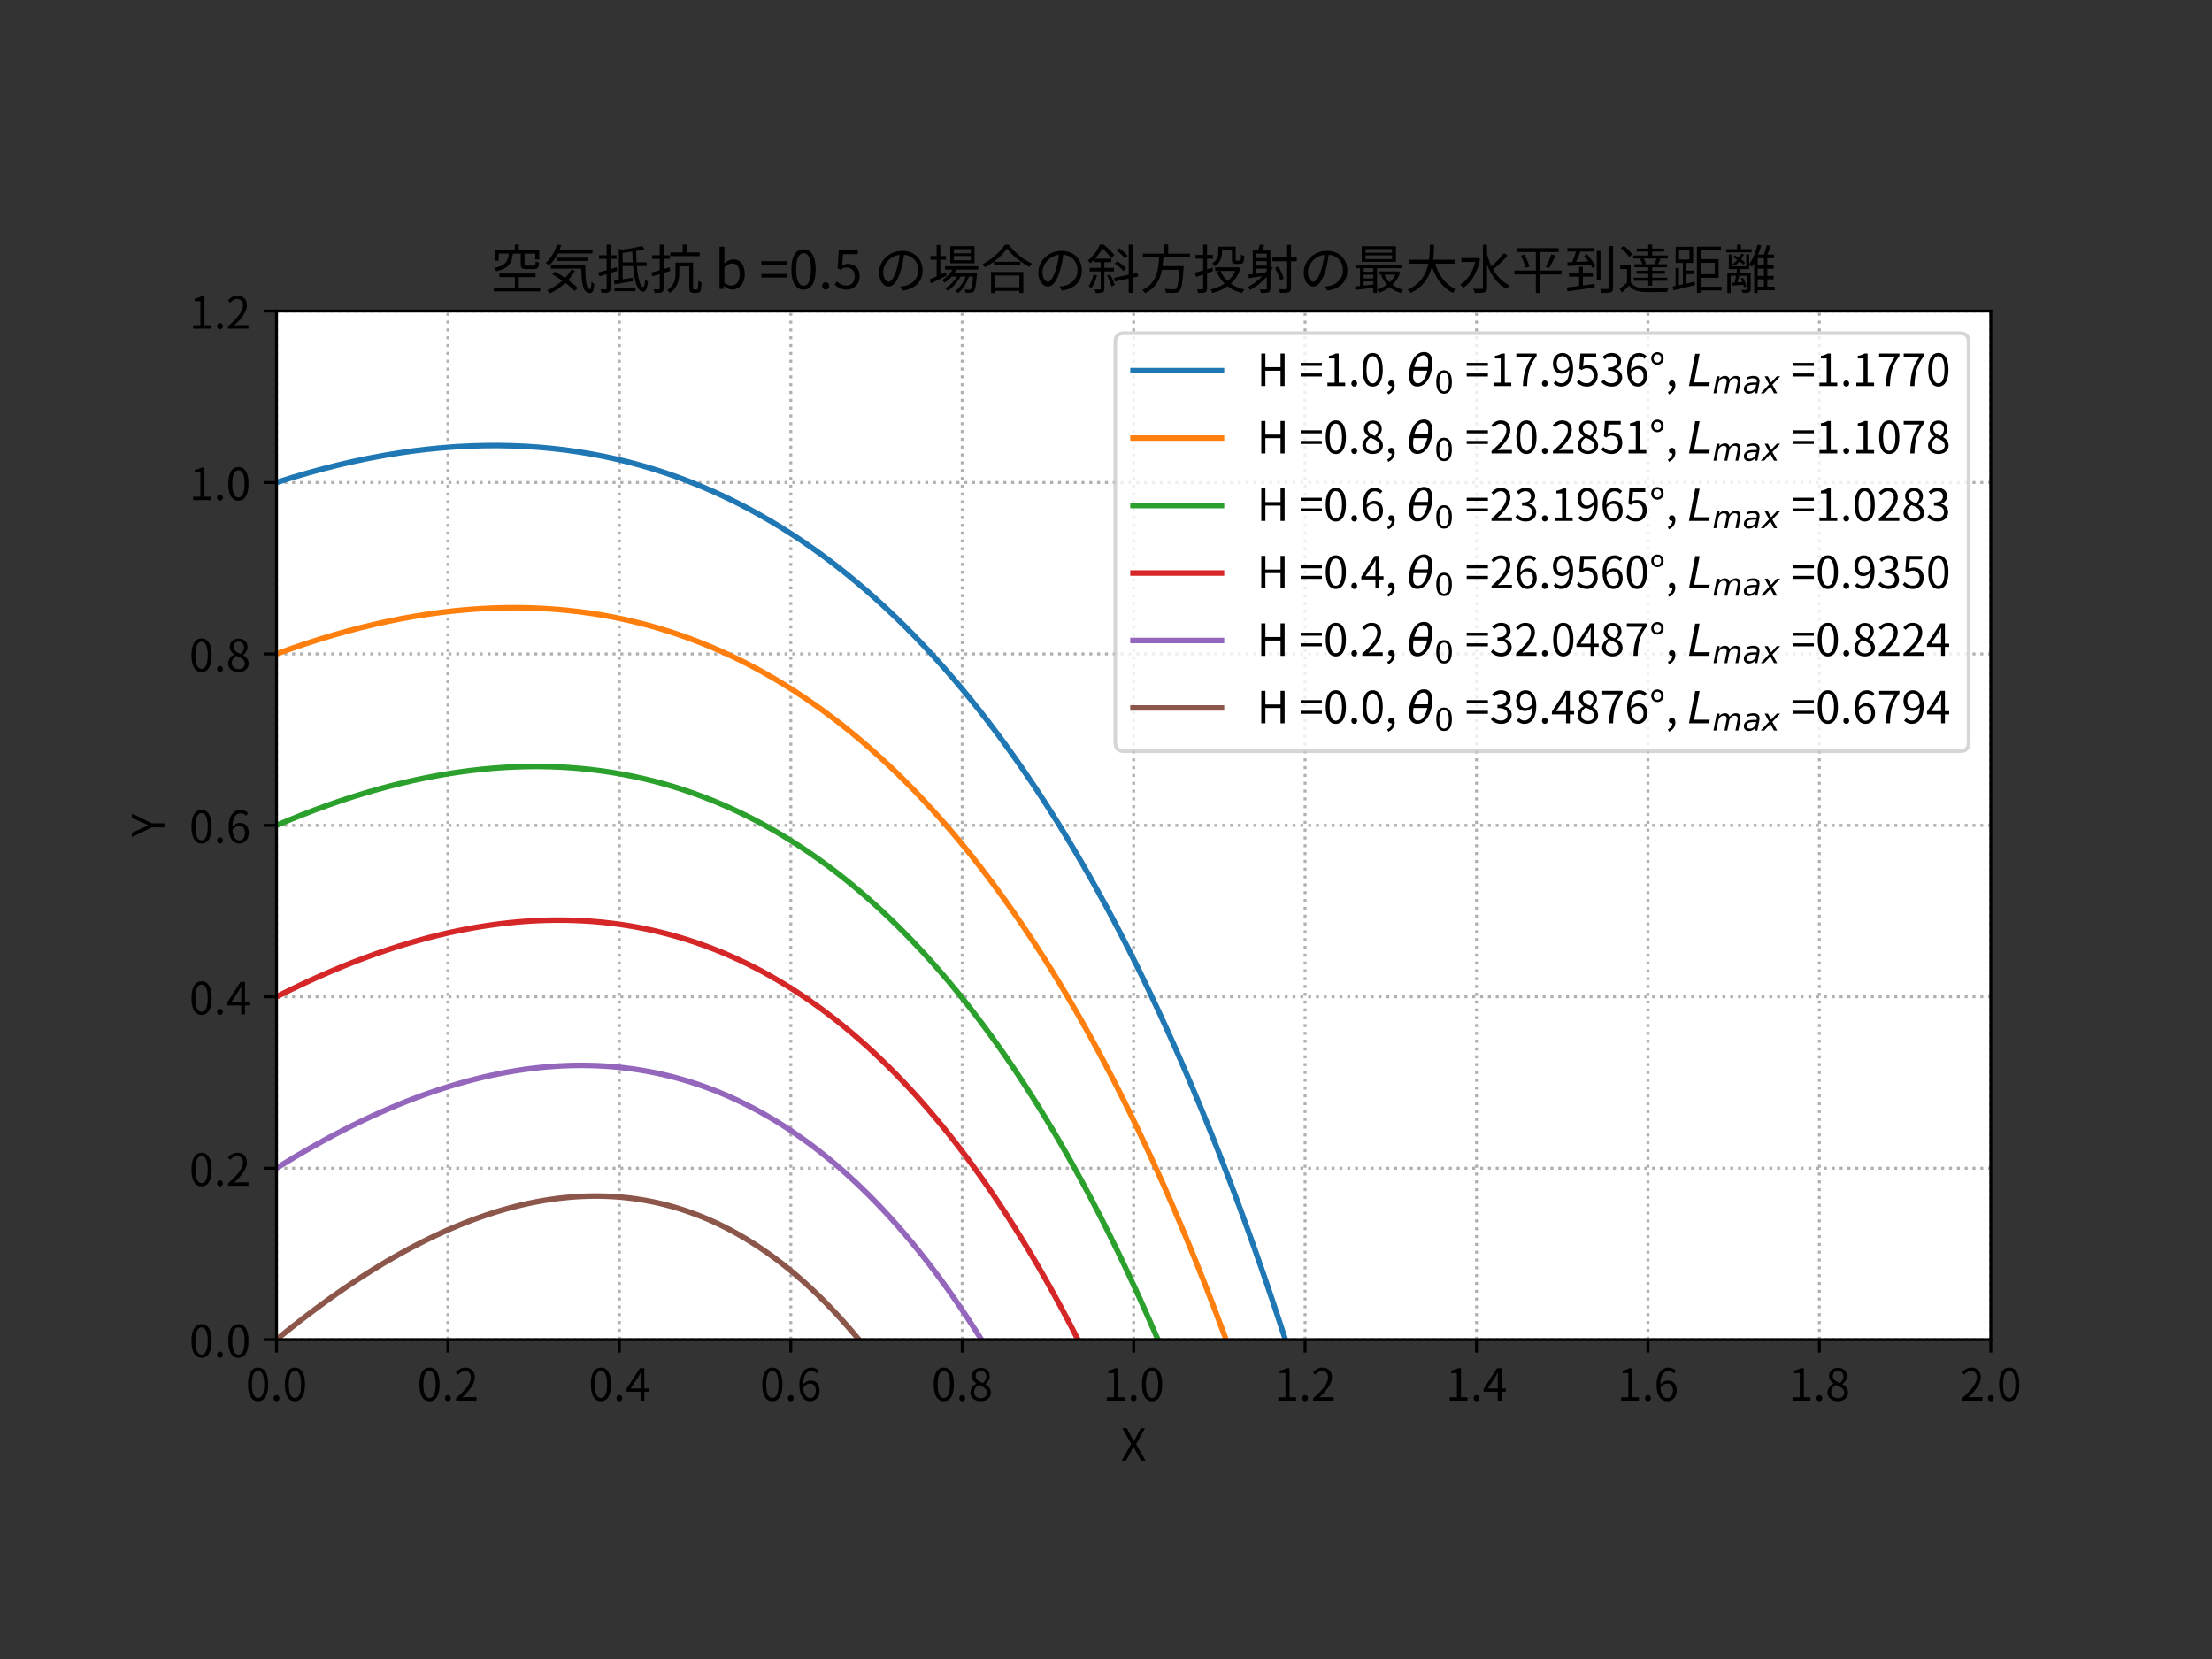 <?xml version="1.0" encoding="utf-8" standalone="no"?>
<!DOCTYPE svg PUBLIC "-//W3C//DTD SVG 1.1//EN"
  "http://www.w3.org/Graphics/SVG/1.1/DTD/svg11.dtd">
<!-- Created with matplotlib (https://matplotlib.org/) -->
<svg height="450pt" version="1.1" viewBox="0 0 600.005 450" width="600.005pt" xmlns="http://www.w3.org/2000/svg" xmlns:xlink="http://www.w3.org/1999/xlink">
 <rect x="0" y="0" width="600.005" height="450" fill="#333333" stroke="none"/>
 <defs>
  <style type="text/css">*{stroke-linecap:butt;stroke-linejoin:round;}</style>
 </defs>
 <g id="figure_1">
  <g id="patch_1">
   <path d="M 0 450 
L 600.005 450 
L 600.005 0 
L 0 0 
z
" style="fill:none;"/>
  </g>
  <g id="axes_1">
   <g id="patch_2">
    <path d="M 75.001 363.376 
L 540.004 363.376 
L 540.004 84.374 
L 75.001 84.374 
z
" style="fill:#ffffff;"/>
   </g>
   <g id="matplotlib.axis_1">
    <g id="xtick_1">
     <g id="line2d_1">
      <path clip-path="url(#peaf9ef36ab)" d="M 75.001 363.376 
L 75.001 84.374 
" style="fill:none;stroke:#b0b0b0;stroke-dasharray:0.8,1.32;stroke-dashoffset:0;stroke-width:0.8;"/>
     </g>
     <g id="line2d_2">
      <defs>
       <path d="M 0 0 
L 0 3.5 
" id="ma79df71809" style="stroke:#000000;stroke-width:0.8;"/>
      </defs>
      <g>
       <use style="stroke:#000000;stroke-width:0.8;" x="75.001" xlink:href="#ma79df71809" y="363.376"/>
      </g>
     </g>
     <g id="text_1">
      <!-- 0.0 -->
      <g transform="translate(66.673 379.927)scale(0.12 -0.12)">
       <defs>
        <path d="M 27.797 -1.297 
C 41.703 -1.297 50.594 11.406 50.594 36.906 
C 50.594 62.297 41.703 74.703 27.797 74.703 
C 13.797 74.703 4.906 62.406 4.906 36.906 
C 4.906 11.406 13.797 -1.297 27.797 -1.297 
z
M 27.797 6 
C 19.406 6 13.797 15.297 13.797 36.906 
C 13.797 58.297 19.406 67.406 27.797 67.406 
C 36.094 67.406 41.703 58.297 41.703 36.906 
C 41.703 15.297 36.094 6 27.797 6 
z
" id="NotoSansCJKjp-Regular-48"/>
        <path d="M 13.906 -1.297 
C 17.5 -1.297 20.5 1.5 20.5 5.594 
C 20.5 9.797 17.5 12.703 13.906 12.703 
C 10.297 12.703 7.297 9.797 7.297 5.594 
C 7.297 1.5 10.297 -1.297 13.906 -1.297 
z
" id="NotoSansCJKjp-Regular-46"/>
       </defs>
       <use xlink:href="#NotoSansCJKjp-Regular-48"/>
       <use x="55.5" xlink:href="#NotoSansCJKjp-Regular-46"/>
       <use x="83.3" xlink:href="#NotoSansCJKjp-Regular-48"/>
      </g>
     </g>
    </g>
    <g id="xtick_2">
     <g id="line2d_3">
      <path clip-path="url(#peaf9ef36ab)" d="M 121.501 363.376 
L 121.501 84.374 
" style="fill:none;stroke:#b0b0b0;stroke-dasharray:0.8,1.32;stroke-dashoffset:0;stroke-width:0.8;"/>
     </g>
     <g id="line2d_4">
      <g>
       <use style="stroke:#000000;stroke-width:0.8;" x="121.501" xlink:href="#ma79df71809" y="363.376"/>
      </g>
     </g>
     <g id="text_2">
      <!-- 0.2 -->
      <g transform="translate(113.173 379.927)scale(0.12 -0.12)">
       <defs>
        <path d="M 4.406 0 
L 50.5 0 
L 50.5 7.906 
L 30.203 7.906 
C 26.5 7.906 22 7.5 18.203 7.203 
C 35.406 23.5 46.906 38.406 46.906 53 
C 46.906 66.094 38.703 74.703 25.594 74.703 
C 16.297 74.703 10 70.406 4 63.906 
L 9.297 58.703 
C 13.297 63.5 18.5 67.203 24.5 67.203 
C 33.594 67.203 38 61.094 38 52.703 
C 38 40.094 27.406 25.5 4.406 5.406 
z
" id="NotoSansCJKjp-Regular-50"/>
       </defs>
       <use xlink:href="#NotoSansCJKjp-Regular-48"/>
       <use x="55.5" xlink:href="#NotoSansCJKjp-Regular-46"/>
       <use x="83.3" xlink:href="#NotoSansCJKjp-Regular-50"/>
      </g>
     </g>
    </g>
    <g id="xtick_3">
     <g id="line2d_5">
      <path clip-path="url(#peaf9ef36ab)" d="M 168.001 363.376 
L 168.001 84.374 
" style="fill:none;stroke:#b0b0b0;stroke-dasharray:0.8,1.32;stroke-dashoffset:0;stroke-width:0.8;"/>
     </g>
     <g id="line2d_6">
      <g>
       <use style="stroke:#000000;stroke-width:0.8;" x="168.001" xlink:href="#ma79df71809" y="363.376"/>
      </g>
     </g>
     <g id="text_3">
      <!-- 0.4 -->
      <g transform="translate(159.674 379.927)scale(0.12 -0.12)">
       <defs>
        <path d="M 11.5 27.5 
L 28.203 52.5 
C 30.297 56.094 32.297 59.703 34.094 63.297 
L 34.5 63.297 
C 34.297 59.5 34 53.594 34 50 
L 34 27.5 
z
M 34 0 
L 42.594 0 
L 42.594 20.203 
L 52.297 20.203 
L 52.297 27.5 
L 42.594 27.5 
L 42.594 73.406 
L 32.5 73.406 
L 2 26.203 
L 2 20.203 
L 34 20.203 
z
" id="NotoSansCJKjp-Regular-52"/>
       </defs>
       <use xlink:href="#NotoSansCJKjp-Regular-48"/>
       <use x="55.5" xlink:href="#NotoSansCJKjp-Regular-46"/>
       <use x="83.3" xlink:href="#NotoSansCJKjp-Regular-52"/>
      </g>
     </g>
    </g>
    <g id="xtick_4">
     <g id="line2d_7">
      <path clip-path="url(#peaf9ef36ab)" d="M 214.502 363.376 
L 214.502 84.374 
" style="fill:none;stroke:#b0b0b0;stroke-dasharray:0.8,1.32;stroke-dashoffset:0;stroke-width:0.8;"/>
     </g>
     <g id="line2d_8">
      <g>
       <use style="stroke:#000000;stroke-width:0.8;" x="214.502" xlink:href="#ma79df71809" y="363.376"/>
      </g>
     </g>
     <g id="text_4">
      <!-- 0.6 -->
      <g transform="translate(206.174 379.927)scale(0.12 -0.12)">
       <defs>
        <path d="M 29.297 38.703 
C 38.203 38.703 42.594 32.406 42.594 22.5 
C 42.594 12.5 37.094 5.797 30.094 5.797 
C 20.906 5.797 15.406 14.094 14.297 29.297 
C 18.797 36 24.703 38.703 29.297 38.703 
z
M 30.094 -1.297 
C 41.5 -1.297 51.094 8.297 51.094 22.5 
C 51.094 37.797 43.203 45.5 30.797 45.5 
C 25 45.5 18.594 42.094 14.094 36.594 
C 14.5 59.406 23 67.094 33 67.094 
C 37.5 67.094 41.906 65 44.797 61.5 
L 49.797 67.203 
C 45.797 71.5 40.297 74.703 32.703 74.703 
C 18.5 74.703 5.594 63.703 5.594 35 
C 5.594 10.797 16 -1.297 30.094 -1.297 
z
" id="NotoSansCJKjp-Regular-54"/>
       </defs>
       <use xlink:href="#NotoSansCJKjp-Regular-48"/>
       <use x="55.5" xlink:href="#NotoSansCJKjp-Regular-46"/>
       <use x="83.3" xlink:href="#NotoSansCJKjp-Regular-54"/>
      </g>
     </g>
    </g>
    <g id="xtick_5">
     <g id="line2d_9">
      <path clip-path="url(#peaf9ef36ab)" d="M 261.002 363.376 
L 261.002 84.374 
" style="fill:none;stroke:#b0b0b0;stroke-dasharray:0.8,1.32;stroke-dashoffset:0;stroke-width:0.8;"/>
     </g>
     <g id="line2d_10">
      <g>
       <use style="stroke:#000000;stroke-width:0.8;" x="261.002" xlink:href="#ma79df71809" y="363.376"/>
      </g>
     </g>
     <g id="text_5">
      <!-- 0.8 -->
      <g transform="translate(252.674 379.927)scale(0.12 -0.12)">
       <defs>
        <path d="M 27.906 -1.297 
C 41.703 -1.297 50.906 7 50.906 17.703 
C 50.906 27.703 44.906 33.203 38.5 36.906 
L 38.5 37.406 
C 42.906 40.797 48.297 47.406 48.297 55.094 
C 48.297 66.406 40.703 74.406 28.203 74.406 
C 16.797 74.406 8.094 67 8.094 55.797 
C 8.094 48.094 12.594 42.594 18 38.906 
L 18 38.406 
C 11.297 34.797 4.5 28 4.5 18.203 
C 4.5 6.906 14.406 -1.297 27.906 -1.297 
z
M 32.906 39.797 
C 24.297 43.203 16.406 47 16.406 55.797 
C 16.406 62.906 21.297 67.703 28.094 67.703 
C 36 67.703 40.5 61.797 40.5 54.594 
C 40.5 49.203 37.906 44.203 32.906 39.797 
z
M 28.094 5.5 
C 19.297 5.5 12.797 11.203 12.797 19 
C 12.797 26 16.906 31.797 22.797 35.594 
C 33.203 31.406 42.203 27.703 42.203 17.906 
C 42.203 10.594 36.5 5.5 28.094 5.5 
z
" id="NotoSansCJKjp-Regular-56"/>
       </defs>
       <use xlink:href="#NotoSansCJKjp-Regular-48"/>
       <use x="55.5" xlink:href="#NotoSansCJKjp-Regular-46"/>
       <use x="83.3" xlink:href="#NotoSansCJKjp-Regular-56"/>
      </g>
     </g>
    </g>
    <g id="xtick_6">
     <g id="line2d_11">
      <path clip-path="url(#peaf9ef36ab)" d="M 307.502 363.376 
L 307.502 84.374 
" style="fill:none;stroke:#b0b0b0;stroke-dasharray:0.8,1.32;stroke-dashoffset:0;stroke-width:0.8;"/>
     </g>
     <g id="line2d_12">
      <g>
       <use style="stroke:#000000;stroke-width:0.8;" x="307.502" xlink:href="#ma79df71809" y="363.376"/>
      </g>
     </g>
     <g id="text_6">
      <!-- 1.0 -->
      <g transform="translate(299.175 379.927)scale(0.12 -0.12)">
       <defs>
        <path d="M 8.797 0 
L 49 0 
L 49 7.594 
L 34.297 7.594 
L 34.297 73.406 
L 27.297 73.406 
C 23.297 71 18.594 69.297 12.094 68.094 
L 12.094 62.297 
L 25.094 62.297 
L 25.094 7.594 
L 8.797 7.594 
z
" id="NotoSansCJKjp-Regular-49"/>
       </defs>
       <use xlink:href="#NotoSansCJKjp-Regular-49"/>
       <use x="55.5" xlink:href="#NotoSansCJKjp-Regular-46"/>
       <use x="83.3" xlink:href="#NotoSansCJKjp-Regular-48"/>
      </g>
     </g>
    </g>
    <g id="xtick_7">
     <g id="line2d_13">
      <path clip-path="url(#peaf9ef36ab)" d="M 354.003 363.376 
L 354.003 84.374 
" style="fill:none;stroke:#b0b0b0;stroke-dasharray:0.8,1.32;stroke-dashoffset:0;stroke-width:0.8;"/>
     </g>
     <g id="line2d_14">
      <g>
       <use style="stroke:#000000;stroke-width:0.8;" x="354.003" xlink:href="#ma79df71809" y="363.376"/>
      </g>
     </g>
     <g id="text_7">
      <!-- 1.2 -->
      <g transform="translate(345.675 379.927)scale(0.12 -0.12)">
       <use xlink:href="#NotoSansCJKjp-Regular-49"/>
       <use x="55.5" xlink:href="#NotoSansCJKjp-Regular-46"/>
       <use x="83.3" xlink:href="#NotoSansCJKjp-Regular-50"/>
      </g>
     </g>
    </g>
    <g id="xtick_8">
     <g id="line2d_15">
      <path clip-path="url(#peaf9ef36ab)" d="M 400.503 363.376 
L 400.503 84.374 
" style="fill:none;stroke:#b0b0b0;stroke-dasharray:0.8,1.32;stroke-dashoffset:0;stroke-width:0.8;"/>
     </g>
     <g id="line2d_16">
      <g>
       <use style="stroke:#000000;stroke-width:0.8;" x="400.503" xlink:href="#ma79df71809" y="363.376"/>
      </g>
     </g>
     <g id="text_8">
      <!-- 1.4 -->
      <g transform="translate(392.175 379.927)scale(0.12 -0.12)">
       <use xlink:href="#NotoSansCJKjp-Regular-49"/>
       <use x="55.5" xlink:href="#NotoSansCJKjp-Regular-46"/>
       <use x="83.3" xlink:href="#NotoSansCJKjp-Regular-52"/>
      </g>
     </g>
    </g>
    <g id="xtick_9">
     <g id="line2d_17">
      <path clip-path="url(#peaf9ef36ab)" d="M 447.004 363.376 
L 447.004 84.374 
" style="fill:none;stroke:#b0b0b0;stroke-dasharray:0.8,1.32;stroke-dashoffset:0;stroke-width:0.8;"/>
     </g>
     <g id="line2d_18">
      <g>
       <use style="stroke:#000000;stroke-width:0.8;" x="447.004" xlink:href="#ma79df71809" y="363.376"/>
      </g>
     </g>
     <g id="text_9">
      <!-- 1.6 -->
      <g transform="translate(438.676 379.927)scale(0.12 -0.12)">
       <use xlink:href="#NotoSansCJKjp-Regular-49"/>
       <use x="55.5" xlink:href="#NotoSansCJKjp-Regular-46"/>
       <use x="83.3" xlink:href="#NotoSansCJKjp-Regular-54"/>
      </g>
     </g>
    </g>
    <g id="xtick_10">
     <g id="line2d_19">
      <path clip-path="url(#peaf9ef36ab)" d="M 493.504 363.376 
L 493.504 84.374 
" style="fill:none;stroke:#b0b0b0;stroke-dasharray:0.8,1.32;stroke-dashoffset:0;stroke-width:0.8;"/>
     </g>
     <g id="line2d_20">
      <g>
       <use style="stroke:#000000;stroke-width:0.8;" x="493.504" xlink:href="#ma79df71809" y="363.376"/>
      </g>
     </g>
     <g id="text_10">
      <!-- 1.8 -->
      <g transform="translate(485.176 379.927)scale(0.12 -0.12)">
       <use xlink:href="#NotoSansCJKjp-Regular-49"/>
       <use x="55.5" xlink:href="#NotoSansCJKjp-Regular-46"/>
       <use x="83.3" xlink:href="#NotoSansCJKjp-Regular-56"/>
      </g>
     </g>
    </g>
    <g id="xtick_11">
     <g id="line2d_21">
      <path clip-path="url(#peaf9ef36ab)" d="M 540.004 363.376 
L 540.004 84.374 
" style="fill:none;stroke:#b0b0b0;stroke-dasharray:0.8,1.32;stroke-dashoffset:0;stroke-width:0.8;"/>
     </g>
     <g id="line2d_22">
      <g>
       <use style="stroke:#000000;stroke-width:0.8;" x="540.004" xlink:href="#ma79df71809" y="363.376"/>
      </g>
     </g>
     <g id="text_11">
      <!-- 2.0 -->
      <g transform="translate(531.677 379.927)scale(0.12 -0.12)">
       <use xlink:href="#NotoSansCJKjp-Regular-50"/>
       <use x="55.5" xlink:href="#NotoSansCJKjp-Regular-46"/>
       <use x="83.3" xlink:href="#NotoSansCJKjp-Regular-48"/>
      </g>
     </g>
    </g>
    <g id="text_12">
     <!-- X -->
     <g transform="translate(304.065 396.227)scale(0.12 -0.12)">
      <defs>
       <path d="M 1.703 0 
L 11.406 0 
L 22 19.797 
C 23.906 23.5 25.797 27.203 27.906 31.594 
L 28.297 31.594 
C 30.703 27.203 32.703 23.5 34.594 19.797 
L 45.406 0 
L 55.594 0 
L 34.203 37.406 
L 54.203 73.406 
L 44.5 73.406 
L 34.703 54.594 
C 32.906 51.203 31.5 48.094 29.5 43.906 
L 29.094 43.906 
C 26.703 48.094 25.203 51.203 23.297 54.594 
L 13.297 73.406 
L 3.094 73.406 
L 23.094 37.906 
z
" id="NotoSansCJKjp-Regular-88"/>
      </defs>
      <use xlink:href="#NotoSansCJKjp-Regular-88"/>
     </g>
    </g>
   </g>
   <g id="matplotlib.axis_2">
    <g id="ytick_1">
     <g id="line2d_23">
      <path clip-path="url(#peaf9ef36ab)" d="M 75.001 363.376 
L 540.004 363.376 
" style="fill:none;stroke:#b0b0b0;stroke-dasharray:0.8,1.32;stroke-dashoffset:0;stroke-width:0.8;"/>
     </g>
     <g id="line2d_24">
      <defs>
       <path d="M 0 0 
L -3.5 0 
" id="m3c69dda422" style="stroke:#000000;stroke-width:0.8;"/>
      </defs>
      <g>
       <use style="stroke:#000000;stroke-width:0.8;" x="75.001" xlink:href="#m3c69dda422" y="363.376"/>
      </g>
     </g>
     <g id="text_13">
      <!-- 0.0 -->
      <g transform="translate(51.345 368.152)scale(0.12 -0.12)">
       <use xlink:href="#NotoSansCJKjp-Regular-48"/>
       <use x="55.5" xlink:href="#NotoSansCJKjp-Regular-46"/>
       <use x="83.3" xlink:href="#NotoSansCJKjp-Regular-48"/>
      </g>
     </g>
    </g>
    <g id="ytick_2">
     <g id="line2d_25">
      <path clip-path="url(#peaf9ef36ab)" d="M 75.001 316.876 
L 540.004 316.876 
" style="fill:none;stroke:#b0b0b0;stroke-dasharray:0.8,1.32;stroke-dashoffset:0;stroke-width:0.8;"/>
     </g>
     <g id="line2d_26">
      <g>
       <use style="stroke:#000000;stroke-width:0.8;" x="75.001" xlink:href="#m3c69dda422" y="316.876"/>
      </g>
     </g>
     <g id="text_14">
      <!-- 0.2 -->
      <g transform="translate(51.345 321.651)scale(0.12 -0.12)">
       <use xlink:href="#NotoSansCJKjp-Regular-48"/>
       <use x="55.5" xlink:href="#NotoSansCJKjp-Regular-46"/>
       <use x="83.3" xlink:href="#NotoSansCJKjp-Regular-50"/>
      </g>
     </g>
    </g>
    <g id="ytick_3">
     <g id="line2d_27">
      <path clip-path="url(#peaf9ef36ab)" d="M 75.001 270.375 
L 540.004 270.375 
" style="fill:none;stroke:#b0b0b0;stroke-dasharray:0.8,1.32;stroke-dashoffset:0;stroke-width:0.8;"/>
     </g>
     <g id="line2d_28">
      <g>
       <use style="stroke:#000000;stroke-width:0.8;" x="75.001" xlink:href="#m3c69dda422" y="270.375"/>
      </g>
     </g>
     <g id="text_15">
      <!-- 0.4 -->
      <g transform="translate(51.345 275.151)scale(0.12 -0.12)">
       <use xlink:href="#NotoSansCJKjp-Regular-48"/>
       <use x="55.5" xlink:href="#NotoSansCJKjp-Regular-46"/>
       <use x="83.3" xlink:href="#NotoSansCJKjp-Regular-52"/>
      </g>
     </g>
    </g>
    <g id="ytick_4">
     <g id="line2d_29">
      <path clip-path="url(#peaf9ef36ab)" d="M 75.001 223.875 
L 540.004 223.875 
" style="fill:none;stroke:#b0b0b0;stroke-dasharray:0.8,1.32;stroke-dashoffset:0;stroke-width:0.8;"/>
     </g>
     <g id="line2d_30">
      <g>
       <use style="stroke:#000000;stroke-width:0.8;" x="75.001" xlink:href="#m3c69dda422" y="223.875"/>
      </g>
     </g>
     <g id="text_16">
      <!-- 0.6 -->
      <g transform="translate(51.345 228.651)scale(0.12 -0.12)">
       <use xlink:href="#NotoSansCJKjp-Regular-48"/>
       <use x="55.5" xlink:href="#NotoSansCJKjp-Regular-46"/>
       <use x="83.3" xlink:href="#NotoSansCJKjp-Regular-54"/>
      </g>
     </g>
    </g>
    <g id="ytick_5">
     <g id="line2d_31">
      <path clip-path="url(#peaf9ef36ab)" d="M 75.001 177.375 
L 540.004 177.375 
" style="fill:none;stroke:#b0b0b0;stroke-dasharray:0.8,1.32;stroke-dashoffset:0;stroke-width:0.8;"/>
     </g>
     <g id="line2d_32">
      <g>
       <use style="stroke:#000000;stroke-width:0.8;" x="75.001" xlink:href="#m3c69dda422" y="177.375"/>
      </g>
     </g>
     <g id="text_17">
      <!-- 0.8 -->
      <g transform="translate(51.345 182.15)scale(0.12 -0.12)">
       <use xlink:href="#NotoSansCJKjp-Regular-48"/>
       <use x="55.5" xlink:href="#NotoSansCJKjp-Regular-46"/>
       <use x="83.3" xlink:href="#NotoSansCJKjp-Regular-56"/>
      </g>
     </g>
    </g>
    <g id="ytick_6">
     <g id="line2d_33">
      <path clip-path="url(#peaf9ef36ab)" d="M 75.001 130.874 
L 540.004 130.874 
" style="fill:none;stroke:#b0b0b0;stroke-dasharray:0.8,1.32;stroke-dashoffset:0;stroke-width:0.8;"/>
     </g>
     <g id="line2d_34">
      <g>
       <use style="stroke:#000000;stroke-width:0.8;" x="75.001" xlink:href="#m3c69dda422" y="130.874"/>
      </g>
     </g>
     <g id="text_18">
      <!-- 1.0 -->
      <g transform="translate(51.345 135.65)scale(0.12 -0.12)">
       <use xlink:href="#NotoSansCJKjp-Regular-49"/>
       <use x="55.5" xlink:href="#NotoSansCJKjp-Regular-46"/>
       <use x="83.3" xlink:href="#NotoSansCJKjp-Regular-48"/>
      </g>
     </g>
    </g>
    <g id="ytick_7">
     <g id="line2d_35">
      <path clip-path="url(#peaf9ef36ab)" d="M 75.001 84.374 
L 540.004 84.374 
" style="fill:none;stroke:#b0b0b0;stroke-dasharray:0.8,1.32;stroke-dashoffset:0;stroke-width:0.8;"/>
     </g>
     <g id="line2d_36">
      <g>
       <use style="stroke:#000000;stroke-width:0.8;" x="75.001" xlink:href="#m3c69dda422" y="84.374"/>
      </g>
     </g>
     <g id="text_19">
      <!-- 1.2 -->
      <g transform="translate(51.345 89.15)scale(0.12 -0.12)">
       <use xlink:href="#NotoSansCJKjp-Regular-49"/>
       <use x="55.5" xlink:href="#NotoSansCJKjp-Regular-46"/>
       <use x="83.3" xlink:href="#NotoSansCJKjp-Regular-50"/>
      </g>
     </g>
    </g>
    <g id="text_20">
     <!-- Y -->
     <g transform="translate(44.596 227.061)rotate(-90)scale(0.12 -0.12)">
      <defs>
       <path d="M 21.906 0 
L 31.203 0 
L 31.203 28.5 
L 53.203 73.406 
L 43.594 73.406 
L 34.094 52.594 
C 31.906 47.203 29.406 42.094 26.797 36.594 
L 26.406 36.594 
C 23.797 42.094 21.594 47.203 19.203 52.594 
L 9.797 73.406 
L -0.094 73.406 
L 21.906 28.5 
z
" id="NotoSansCJKjp-Regular-89"/>
      </defs>
      <use xlink:href="#NotoSansCJKjp-Regular-89"/>
     </g>
    </g>
   </g>
   <g id="line2d_37">
    <path clip-path="url(#peaf9ef36ab)" d="M 75.001 130.874 
L 79.287 129.529 
L 83.532 128.285 
L 87.736 127.141 
L 91.899 126.095 
L 96.021 125.148 
L 100.104 124.297 
L 104.147 123.542 
L 108.151 122.882 
L 112.116 122.317 
L 116.043 121.845 
L 119.932 121.465 
L 123.783 121.176 
L 127.596 120.978 
L 131.373 120.87 
L 135.113 120.85 
L 138.817 120.918 
L 142.485 121.074 
L 146.118 121.316 
L 149.715 121.643 
L 153.277 122.054 
L 156.805 122.55 
L 160.299 123.128 
L 163.759 123.789 
L 167.185 124.531 
L 170.578 125.353 
L 173.939 126.255 
L 177.266 127.236 
L 180.562 128.296 
L 183.825 129.433 
L 187.057 130.646 
L 190.258 131.936 
L 193.427 133.301 
L 196.566 134.74 
L 199.675 136.254 
L 202.753 137.84 
L 205.801 139.499 
L 208.82 141.229 
L 211.81 143.03 
L 214.771 144.902 
L 217.703 146.843 
L 220.606 148.853 
L 223.482 150.932 
L 226.33 153.078 
L 229.15 155.291 
L 231.942 157.57 
L 234.708 159.915 
L 237.447 162.325 
L 240.159 164.799 
L 242.845 167.337 
L 245.505 169.939 
L 248.139 172.603 
L 250.748 175.328 
L 253.332 178.115 
L 255.89 180.963 
L 258.424 183.871 
L 260.933 186.839 
L 263.417 189.865 
L 265.878 192.95 
L 268.315 196.093 
L 270.728 199.293 
L 273.118 202.55 
L 275.485 205.863 
L 277.828 209.232 
L 280.149 212.656 
L 282.448 216.134 
L 284.724 219.666 
L 286.978 223.252 
L 289.211 226.891 
L 291.421 230.583 
L 293.611 234.326 
L 295.779 238.121 
L 297.926 241.967 
L 300.052 245.863 
L 302.158 249.809 
L 304.243 253.805 
L 306.308 257.85 
L 308.353 261.943 
L 310.379 266.085 
L 312.384 270.274 
L 314.37 274.51 
L 316.337 278.793 
L 318.285 283.122 
L 320.214 287.497 
L 322.125 291.918 
L 324.016 296.383 
L 325.89 300.893 
L 327.745 305.446 
L 329.583 310.044 
L 331.402 314.684 
L 333.204 319.368 
L 334.988 324.093 
L 336.756 328.861 
L 338.506 333.67 
L 340.239 338.521 
L 341.955 343.412 
L 343.655 348.343 
L 345.338 353.315 
L 347.005 358.326 
L 348.655 363.376 
" style="fill:none;stroke:#1f77b4;stroke-linecap:square;stroke-width:1.5;"/>
   </g>
   <g id="line2d_38">
    <path clip-path="url(#peaf9ef36ab)" d="M 75.001 177.375 
L 78.917 175.965 
L 82.798 174.643 
L 86.644 173.408 
L 90.456 172.26 
L 94.233 171.198 
L 97.976 170.22 
L 101.686 169.326 
L 105.363 168.516 
L 109.006 167.788 
L 112.617 167.142 
L 116.196 166.578 
L 119.742 166.093 
L 123.256 165.688 
L 126.739 165.363 
L 130.191 165.115 
L 133.611 164.945 
L 137.001 164.852 
L 140.361 164.835 
L 143.69 164.893 
L 146.99 165.027 
L 150.259 165.234 
L 153.5 165.515 
L 156.711 165.868 
L 159.894 166.294 
L 163.048 166.791 
L 166.173 167.359 
L 169.271 167.998 
L 172.34 168.706 
L 175.383 169.482 
L 178.398 170.327 
L 181.385 171.24 
L 184.346 172.22 
L 187.281 173.267 
L 190.189 174.379 
L 193.071 175.557 
L 195.927 176.799 
L 198.757 178.106 
L 201.562 179.476 
L 204.342 180.91 
L 207.097 182.405 
L 209.827 183.963 
L 212.532 185.582 
L 215.214 187.261 
L 217.871 189.001 
L 220.504 190.801 
L 223.114 192.66 
L 225.7 194.577 
L 228.263 196.552 
L 230.804 198.585 
L 233.321 200.675 
L 235.815 202.822 
L 238.288 205.025 
L 240.738 207.283 
L 243.166 209.596 
L 245.572 211.964 
L 247.957 214.386 
L 250.32 216.861 
L 252.662 219.39 
L 254.983 221.971 
L 257.283 224.604 
L 259.563 227.289 
L 261.822 230.025 
L 264.061 232.812 
L 266.279 235.649 
L 268.478 238.536 
L 270.657 241.472 
L 272.816 244.458 
L 274.956 247.492 
L 277.077 250.574 
L 279.179 253.703 
L 281.262 256.88 
L 283.326 260.103 
L 285.372 263.373 
L 287.399 266.689 
L 289.408 270.051 
L 291.399 273.457 
L 293.372 276.908 
L 295.328 280.404 
L 297.266 283.943 
L 299.186 287.527 
L 301.09 291.153 
L 302.976 294.822 
L 304.845 298.533 
L 306.698 302.286 
L 308.533 306.081 
L 310.353 309.917 
L 312.156 313.794 
L 313.943 317.712 
L 315.713 321.67 
L 317.468 325.667 
L 319.207 329.704 
L 320.931 333.78 
L 322.639 337.894 
L 324.332 342.047 
L 326.009 346.239 
L 327.672 350.467 
L 329.319 354.733 
L 330.952 359.036 
L 332.57 363.376 
" style="fill:none;stroke:#ff7f0e;stroke-linecap:square;stroke-width:1.5;"/>
   </g>
   <g id="line2d_39">
    <path clip-path="url(#peaf9ef36ab)" d="M 75.001 223.875 
L 78.524 222.397 
L 82.019 220.994 
L 85.484 219.667 
L 88.921 218.414 
L 92.33 217.235 
L 95.711 216.129 
L 99.063 215.095 
L 102.389 214.134 
L 105.686 213.243 
L 108.957 212.424 
L 112.2 211.675 
L 115.417 210.996 
L 118.607 210.385 
L 121.771 209.843 
L 124.909 209.369 
L 128.021 208.963 
L 131.108 208.623 
L 134.169 208.349 
L 137.205 208.142 
L 140.215 207.999 
L 143.201 207.921 
L 146.162 207.907 
L 149.099 207.957 
L 152.012 208.07 
L 154.9 208.245 
L 157.765 208.482 
L 160.606 208.781 
L 163.424 209.141 
L 166.219 209.561 
L 168.99 210.042 
L 171.739 210.582 
L 174.465 211.181 
L 177.169 211.838 
L 179.85 212.553 
L 182.509 213.326 
L 185.146 214.156 
L 187.762 215.043 
L 190.356 215.986 
L 192.928 216.985 
L 195.479 218.038 
L 198.01 219.147 
L 200.519 220.31 
L 203.008 221.527 
L 205.476 222.797 
L 207.924 224.12 
L 210.352 225.496 
L 212.759 226.924 
L 215.147 228.403 
L 217.515 229.934 
L 219.864 231.516 
L 222.193 233.148 
L 224.503 234.83 
L 226.794 236.562 
L 229.066 238.343 
L 231.32 240.173 
L 233.555 242.051 
L 235.771 243.977 
L 237.969 245.95 
L 240.149 247.971 
L 242.311 250.039 
L 244.456 252.153 
L 246.582 254.313 
L 248.691 256.519 
L 250.783 258.77 
L 252.857 261.066 
L 254.914 263.406 
L 256.955 265.791 
L 258.978 268.219 
L 260.985 270.691 
L 262.975 273.206 
L 264.949 275.764 
L 266.907 278.364 
L 268.848 281.006 
L 270.774 283.69 
L 272.683 286.415 
L 274.577 289.182 
L 276.455 291.988 
L 278.318 294.836 
L 280.166 297.723 
L 281.998 300.65 
L 283.815 303.616 
L 285.617 306.621 
L 287.404 309.665 
L 289.177 312.747 
L 290.934 315.867 
L 292.678 319.025 
L 294.407 322.221 
L 296.122 325.453 
L 297.822 328.723 
L 299.509 332.029 
L 301.181 335.371 
L 302.84 338.749 
L 304.486 342.162 
L 306.117 345.611 
L 307.735 349.095 
L 309.34 352.614 
L 310.932 356.167 
L 312.511 359.755 
L 314.076 363.376 
" style="fill:none;stroke:#2ca02c;stroke-linecap:square;stroke-width:1.5;"/>
   </g>
   <g id="line2d_40">
    <path clip-path="url(#peaf9ef36ab)" d="M 75.001 270.375 
L 78.101 268.825 
L 81.179 267.338 
L 84.233 265.914 
L 87.265 264.554 
L 90.273 263.256 
L 93.26 262.019 
L 96.224 260.845 
L 99.166 259.731 
L 102.085 258.678 
L 104.983 257.685 
L 107.86 256.751 
L 110.715 255.877 
L 113.548 255.062 
L 116.36 254.305 
L 119.151 253.606 
L 121.922 252.964 
L 124.671 252.379 
L 127.4 251.851 
L 130.109 251.38 
L 132.797 250.964 
L 135.466 250.603 
L 138.114 250.297 
L 140.742 250.046 
L 143.351 249.849 
L 145.94 249.705 
L 148.51 249.615 
L 151.061 249.578 
L 153.593 249.593 
L 156.105 249.661 
L 158.599 249.78 
L 161.074 249.951 
L 163.531 250.172 
L 165.97 250.444 
L 168.39 250.766 
L 170.792 251.139 
L 173.176 251.56 
L 175.542 252.031 
L 177.89 252.55 
L 180.221 253.118 
L 182.535 253.734 
L 184.831 254.397 
L 187.11 255.108 
L 189.372 255.865 
L 191.617 256.669 
L 193.845 257.52 
L 196.057 258.416 
L 198.252 259.358 
L 200.43 260.345 
L 202.593 261.376 
L 204.739 262.453 
L 206.869 263.573 
L 208.983 264.738 
L 211.081 265.946 
L 213.164 267.197 
L 215.231 268.491 
L 217.283 269.827 
L 219.319 271.206 
L 221.34 272.627 
L 223.346 274.089 
L 225.337 275.593 
L 227.313 277.137 
L 229.274 278.723 
L 231.22 280.348 
L 233.152 282.014 
L 235.07 283.72 
L 236.973 285.465 
L 238.862 287.249 
L 240.737 289.072 
L 242.598 290.934 
L 244.444 292.834 
L 246.277 294.772 
L 248.097 296.747 
L 249.903 298.761 
L 251.695 300.811 
L 253.474 302.898 
L 255.239 305.022 
L 256.991 307.183 
L 258.731 309.379 
L 260.457 311.611 
L 262.17 313.879 
L 263.87 316.182 
L 265.558 318.52 
L 267.233 320.893 
L 268.896 323.3 
L 270.546 325.741 
L 272.184 328.217 
L 273.809 330.726 
L 275.423 333.268 
L 277.024 335.844 
L 278.613 338.453 
L 280.191 341.095 
L 281.756 343.769 
L 283.31 346.475 
L 284.853 349.213 
L 286.383 351.983 
L 287.903 354.785 
L 289.411 357.618 
L 290.907 360.481 
L 292.393 363.376 
" style="fill:none;stroke:#d62728;stroke-linecap:square;stroke-width:1.5;"/>
   </g>
   <g id="line2d_41">
    <path clip-path="url(#peaf9ef36ab)" d="M 75.001 316.876 
L 77.635 315.248 
L 80.251 313.672 
L 82.85 312.148 
L 85.432 310.677 
L 87.996 309.257 
L 90.543 307.888 
L 93.073 306.57 
L 95.587 305.302 
L 98.083 304.085 
L 100.563 302.917 
L 103.026 301.799 
L 105.473 300.73 
L 107.903 299.71 
L 110.318 298.738 
L 112.716 297.815 
L 115.098 296.939 
L 117.464 296.111 
L 119.814 295.33 
L 122.149 294.596 
L 124.468 293.909 
L 126.771 293.268 
L 129.059 292.672 
L 131.332 292.123 
L 133.59 291.619 
L 135.832 291.159 
L 138.06 290.745 
L 140.272 290.375 
L 142.47 290.049 
L 144.653 289.767 
L 146.822 289.529 
L 148.976 289.334 
L 151.116 289.182 
L 153.241 289.072 
L 155.352 289.005 
L 157.449 288.98 
L 159.532 288.997 
L 161.601 289.056 
L 163.657 289.156 
L 165.698 289.296 
L 167.726 289.478 
L 169.74 289.7 
L 171.741 289.962 
L 173.729 290.264 
L 175.703 290.606 
L 177.664 290.987 
L 179.612 291.408 
L 181.547 291.867 
L 183.469 292.365 
L 185.378 292.901 
L 187.275 293.475 
L 189.158 294.087 
L 191.03 294.737 
L 192.888 295.424 
L 194.734 296.148 
L 196.568 296.909 
L 198.39 297.706 
L 200.199 298.54 
L 201.997 299.41 
L 203.782 300.316 
L 205.555 301.257 
L 207.317 302.234 
L 209.067 303.246 
L 210.805 304.293 
L 212.531 305.375 
L 214.246 306.491 
L 215.95 307.641 
L 217.642 308.825 
L 219.322 310.043 
L 220.992 311.295 
L 222.65 312.58 
L 224.298 313.898 
L 225.934 315.248 
L 227.559 316.632 
L 229.174 318.048 
L 230.778 319.496 
L 232.371 320.976 
L 233.953 322.488 
L 235.525 324.031 
L 237.086 325.606 
L 238.637 327.212 
L 240.177 328.849 
L 241.707 330.517 
L 243.227 332.215 
L 244.737 333.943 
L 246.237 335.702 
L 247.726 337.491 
L 249.206 339.309 
L 250.676 341.157 
L 252.136 343.034 
L 253.586 344.94 
L 255.027 346.875 
L 256.458 348.839 
L 257.879 350.832 
L 259.291 352.853 
L 260.693 354.902 
L 262.086 356.979 
L 263.47 359.084 
L 264.845 361.216 
L 266.21 363.376 
" style="fill:none;stroke:#9467bd;stroke-linecap:square;stroke-width:1.5;"/>
   </g>
   <g id="line2d_42">
    <path clip-path="url(#peaf9ef36ab)" d="M 75.001 363.376 
L 77.097 361.664 
L 79.182 359.994 
L 81.254 358.366 
L 83.315 356.779 
L 85.363 355.233 
L 87.399 353.728 
L 89.423 352.264 
L 91.436 350.84 
L 93.437 349.456 
L 95.426 348.112 
L 97.403 346.808 
L 99.369 345.543 
L 101.324 344.318 
L 103.267 343.131 
L 105.198 341.984 
L 107.119 340.874 
L 109.028 339.804 
L 110.926 338.771 
L 112.813 337.776 
L 114.689 336.819 
L 116.554 335.899 
L 118.408 335.017 
L 120.251 334.171 
L 122.083 333.362 
L 123.905 332.59 
L 125.716 331.854 
L 127.517 331.154 
L 129.307 330.491 
L 131.086 329.863 
L 132.855 329.27 
L 134.614 328.713 
L 136.362 328.191 
L 138.101 327.703 
L 139.829 327.251 
L 141.547 326.833 
L 143.255 326.449 
L 144.953 326.099 
L 146.641 325.783 
L 148.319 325.501 
L 149.988 325.252 
L 151.646 325.037 
L 153.295 324.855 
L 154.935 324.705 
L 156.564 324.589 
L 158.185 324.505 
L 159.795 324.453 
L 161.397 324.433 
L 162.989 324.446 
L 164.572 324.49 
L 166.145 324.565 
L 167.709 324.672 
L 169.264 324.811 
L 170.811 324.98 
L 172.348 325.18 
L 173.876 325.411 
L 175.395 325.672 
L 176.905 325.964 
L 178.406 326.286 
L 179.899 326.638 
L 181.383 327.019 
L 182.858 327.43 
L 184.325 327.871 
L 185.783 328.341 
L 187.232 328.84 
L 188.673 329.368 
L 190.106 329.924 
L 191.53 330.509 
L 192.946 331.123 
L 194.354 331.765 
L 195.753 332.435 
L 197.145 333.133 
L 198.528 333.859 
L 199.903 334.612 
L 201.27 335.393 
L 202.629 336.201 
L 203.98 337.036 
L 205.323 337.898 
L 206.659 338.787 
L 207.986 339.702 
L 209.306 340.644 
L 210.618 341.613 
L 211.923 342.607 
L 213.219 343.628 
L 214.509 344.674 
L 215.79 345.747 
L 217.064 346.844 
L 218.331 347.968 
L 219.591 349.116 
L 220.843 350.29 
L 222.087 351.488 
L 223.325 352.712 
L 224.555 353.96 
L 225.778 355.232 
L 226.994 356.53 
L 228.202 357.851 
L 229.404 359.196 
L 230.599 360.566 
L 231.787 361.959 
L 232.967 363.376 
" style="fill:none;stroke:#8c564b;stroke-linecap:square;stroke-width:1.5;"/>
   </g>
   <g id="patch_3">
    <path d="M 75.001 363.376 
L 75.001 84.374 
" style="fill:none;stroke:#000000;stroke-linecap:square;stroke-linejoin:miter;stroke-width:0.8;"/>
   </g>
   <g id="patch_4">
    <path d="M 540.004 363.376 
L 540.004 84.374 
" style="fill:none;stroke:#000000;stroke-linecap:square;stroke-linejoin:miter;stroke-width:0.8;"/>
   </g>
   <g id="patch_5">
    <path d="M 75.001 363.376 
L 540.004 363.376 
" style="fill:none;stroke:#000000;stroke-linecap:square;stroke-linejoin:miter;stroke-width:0.8;"/>
   </g>
   <g id="patch_6">
    <path d="M 75.001 84.374 
L 540.004 84.374 
" style="fill:none;stroke:#000000;stroke-linecap:square;stroke-linejoin:miter;stroke-width:0.8;"/>
   </g>
   <g id="text_21">
    <!-- 空気抵抗 b =0.5 の場合の斜方投射の最大水平到達距離 -->
    <g transform="translate(133.024 78.374)scale(0.144 -0.144)">
     <defs>
      <path d="M 57.094 66.594 
L 57.094 46.797 
C 57.094 39.406 59.203 37.5 67.906 37.5 
L 82.203 37.5 
C 88.906 37.5 91 39.906 91.703 49.297 
C 89.797 49.797 86.703 50.906 85.297 52 
C 85 45 84.406 43.906 81.5 43.906 
L 68.703 43.906 
C 65 43.906 64.406 44.297 64.406 46.797 
L 64.406 66.594 
L 84.594 66.594 
L 84.594 55.5 
L 92.094 55.5 
L 92.094 73.297 
L 53.5 73.297 
L 53.5 83.703 
L 46 83.703 
L 46 73.297 
L 8.203 73.297 
L 8.203 53.297 
L 15.5 53.297 
L 15.5 66.594 
L 34.797 66.594 
C 33.094 52 28.406 43.703 7 39.5 
C 8.5 38 10.406 35.094 11.094 33.297 
C 34.594 38.594 40.5 48.906 42.5 66.594 
z
M 53.5 2.203 
L 53.5 22.297 
L 85.094 22.297 
L 85.094 29 
L 16.703 29 
L 16.703 22.297 
L 46 22.297 
L 46 2.203 
L 6.297 2.203 
L 6.297 -4.594 
L 93.703 -4.594 
L 93.703 2.203 
z
" id="NotoSansCJKjp-Regular-31354"/>
      <path d="M 92.297 66.797 
L 92.297 73.094 
L 30 73.094 
C 31.203 76 32.297 79 33.297 82.094 
L 25.594 83.906 
C 21.5 69.906 13.797 57.094 4.094 49.094 
C 6.094 47.906 9.406 45.594 10.906 44.297 
C 17 50 22.594 57.797 27.094 66.797 
z
M 82.797 52.703 
L 82.797 58.906 
L 25.406 58.906 
L 25.406 52.703 
z
M 52.297 36.594 
C 49.203 31 45.297 25.703 40.797 20.906 
C 34.406 25.203 27.797 29.203 21.703 32.594 
L 16.406 27.703 
C 22.594 24.203 29.203 20 35.406 15.594 
C 27.094 8 17.297 1.797 6.797 -2.703 
C 8.406 -4 11.203 -6.906 12.297 -8.406 
C 22.703 -3.406 32.594 3.297 41.203 11.406 
C 48.406 6 54.594 0.594 58.594 -4 
L 64.5 1.594 
C 60.203 6.203 53.797 11.594 46.594 16.797 
C 51.406 22.094 55.703 27.906 59.297 34.203 
z
M 14 44.703 
L 14 38.297 
L 71.203 38.297 
C 71.797 11 73.906 -7.594 87.094 -7.703 
C 93.203 -7.594 94.797 -3.094 95.5 9.406 
C 93.906 10.406 91.703 12.203 90.297 13.703 
C 90.094 5.297 89.594 -0.406 87.594 -0.406 
C 80.094 -0.406 78.703 18.906 78.594 44.703 
z
" id="NotoSansCJKjp-Regular-27671"/>
      <path d="M 38.797 34 
L 37.797 40.906 
L 26.203 37.406 
L 26.203 56.703 
L 37.703 56.703 
L 37.703 63.5 
L 26.203 63.5 
L 26.203 83.594 
L 18.906 83.594 
L 18.906 63.5 
L 4.703 63.5 
L 4.703 56.703 
L 18.906 56.703 
L 18.906 35.297 
C 13 33.594 7.594 32.094 3.297 31 
L 5.297 23.797 
L 18.906 27.906 
L 18.906 1.094 
C 18.906 -0.406 18.406 -0.797 17.094 -0.797 
C 15.797 -0.906 11.703 -0.906 7.203 -0.797 
C 8.203 -2.594 9.094 -5.703 9.406 -7.5 
C 16.094 -7.594 20.094 -7.406 22.703 -6.297 
C 25.203 -5.094 26.203 -3 26.203 1.094 
L 26.203 30.094 
z
M 33.906 -4.297 
L 73.203 -4.297 
L 73.203 2.5 
L 33.906 2.5 
z
M 49 50 
L 49 68 
C 54.906 68.594 61.203 69.406 67.297 70.406 
C 67.5 63.297 67.797 56.406 68.297 50 
z
M 94.203 43.094 
L 94.203 50 
L 75.297 50 
C 74.906 56.797 74.594 64 74.406 71.594 
C 80.297 72.703 85.797 73.906 90.5 75.297 
L 85.094 81.203 
C 76.297 78.297 61.297 75.703 47.703 74 
L 41.906 75.906 
L 41.906 17 
C 38.5 16.5 35.297 16 32.594 15.594 
L 34.203 8.594 
C 43.594 10.297 56.5 12.5 68.594 14.594 
L 68.094 21.297 
C 61.594 20.203 55 19.094 49 18.094 
L 49 43.094 
L 68.797 43.094 
C 71.297 14.594 76.406 -4.797 87.797 -5.203 
C 91.594 -5.203 95.094 -1 96.906 14 
C 95.703 14.594 92.703 16.406 91.5 17.797 
C 90.906 8.703 89.594 3.5 87.797 3.594 
C 82 3.906 77.906 20 75.797 43.094 
z
" id="NotoSansCJKjp-Regular-25269"/>
      <path d="M 94.203 68.797 
L 69.594 68.797 
L 69.594 83.703 
L 62.203 83.703 
L 62.203 68.797 
L 38.906 68.797 
L 38.906 61.797 
L 94.203 61.797 
z
M 38.797 34 
L 37.797 40.906 
L 26.203 37.406 
L 26.203 56.703 
L 37.703 56.703 
L 37.703 63.5 
L 26.203 63.5 
L 26.203 83.594 
L 18.906 83.594 
L 18.906 63.5 
L 4.703 63.5 
L 4.703 56.703 
L 18.906 56.703 
L 18.906 35.297 
C 13 33.594 7.594 32.094 3.297 31 
L 5.297 23.797 
L 18.906 27.906 
L 18.906 1.094 
C 18.906 -0.406 18.406 -0.797 17.094 -0.797 
C 15.797 -0.906 11.703 -0.906 7.203 -0.797 
C 8.203 -2.594 9.094 -5.703 9.406 -7.5 
C 16.094 -7.594 20.094 -7.406 22.703 -6.297 
C 25.203 -5.094 26.203 -3 26.203 1.094 
L 26.203 30.094 
z
M 84.406 -1.094 
C 83.594 -1.094 82.906 -1 82.406 -0.594 
C 81.797 -0.203 81.797 1.406 81.797 4 
L 81.797 49.594 
L 48.703 49.594 
L 48.703 29.703 
C 48.703 19.203 46.906 6.703 33.094 -2.203 
C 34.5 -3.297 37 -6.203 37.797 -7.703 
C 52.906 2.203 55.703 17.406 55.703 29.594 
L 55.703 42.703 
L 74.594 42.703 
L 74.594 4.5 
C 74.594 -2.5 75.203 -4.297 76.797 -5.594 
C 78.297 -6.906 80.703 -7.5 82.703 -7.5 
L 88.094 -7.5 
C 90.094 -7.5 92.094 -7.094 93.5 -6.297 
C 95 -5.406 96 -3.906 96.5 -1.594 
C 97 0.703 97.297 7.094 97.406 12.406 
C 95.5 13 92.906 14.203 91.594 15.5 
C 91.5 9.5 91.406 4.906 91.203 2.797 
C 90.906 0.906 90.5 -0.094 90 -0.5 
C 89.5 -0.906 88.5 -1.094 87.594 -1.094 
z
" id="NotoSansCJKjp-Regular-25239"/>
      <path id="NotoSansCJKjp-Regular-32"/>
      <path d="M 33.094 -1.297 
C 45.594 -1.297 56.703 9.406 56.703 28.094 
C 56.703 44.703 49.094 55.703 35 55.703 
C 29 55.703 22.906 52.297 18 48 
L 18.297 57.797 
L 18.297 79.594 
L 9.203 79.594 
L 9.203 0 
L 16.5 0 
L 17.297 5.594 
L 17.703 5.594 
C 22.406 1.297 28.094 -1.297 33.094 -1.297 
z
M 31.594 6.297 
C 28 6.297 23.094 7.797 18.297 12 
L 18.297 40.5 
C 23.5 45.406 28.297 48 32.906 48 
C 43.203 48 47.203 39.906 47.203 27.906 
C 47.203 14.406 40.594 6.297 31.594 6.297 
z
" id="NotoSansCJKjp-Regular-98"/>
      <path d="M 3.797 45.5 
L 51.703 45.5 
L 51.703 52.297 
L 3.797 52.297 
z
M 3.797 21.5 
L 51.703 21.5 
L 51.703 28.297 
L 3.797 28.297 
z
" id="NotoSansCJKjp-Regular-61"/>
      <path d="M 26.094 -1.297 
C 38.5 -1.297 50.094 7.797 50.094 23.906 
C 50.094 40 40.203 47.203 28 47.203 
C 23.594 47.203 20.406 46.094 17.094 44.297 
L 18.906 65.5 
L 46.594 65.5 
L 46.594 73.406 
L 10.906 73.406 
L 8.594 39 
L 13.5 36 
C 17.703 38.797 20.797 40.297 25.703 40.297 
C 34.906 40.297 40.906 34.094 40.906 23.594 
C 40.906 12.906 33.906 6.297 25.297 6.297 
C 16.797 6.297 11.5 10.203 7.297 14.406 
L 2.797 8.406 
C 7.703 3.5 14.703 -1.297 26.094 -1.297 
z
" id="NotoSansCJKjp-Regular-53"/>
      <path d="M 90.797 35 
C 90.797 55.297 75.906 71.797 52.5 71.797 
C 28.094 71.797 8.797 52.797 8.797 31.094 
C 8.797 14.594 17.703 4.406 26.594 4.406 
C 35.906 4.406 43.797 14.906 49.906 35.5 
C 52.703 44.797 54.594 55 55.906 64.297 
C 72.906 62.906 82.594 50.406 82.594 35.297 
C 82.594 18 70 8.5 57.203 5.594 
C 54.906 5.094 51.797 4.594 48.594 4.297 
L 53.297 -3.094 
C 77 0 90.797 14 90.797 35 
z
M 16.594 31.797 
C 16.594 45.406 28.406 61.797 47.594 64.203 
C 46.5 55 44.5 45.5 42 37.203 
C 36.906 20.297 31.594 13.594 26.906 13.594 
C 22.406 13.594 16.594 19.203 16.594 31.797 
z
" id="NotoSansCJKjp-Regular-12398"/>
      <path d="M 81.703 67.203 
L 49.703 67.203 
L 49.703 75.094 
L 81.703 75.094 
z
M 81.703 54 
L 49.703 54 
L 49.703 62 
L 81.703 62 
z
M 88.594 80.703 
L 42.906 80.703 
L 42.906 48.406 
L 88.594 48.406 
z
M 34.406 31.594 
L 24.203 27 
L 24.203 55.094 
L 35 55.094 
L 35 62.094 
L 24.203 62.094 
L 24.203 82.906 
L 17.297 82.906 
L 17.297 62.094 
L 5.594 62.094 
L 5.594 55.094 
L 17.297 55.094 
L 17.297 23.797 
C 12.203 21.5 7.5 19.5 3.703 17.906 
L 6.594 10.594 
C 15 14.594 25.906 19.906 36 25 
z
M 95.703 36.5 
L 95.703 42.797 
L 33.094 42.797 
L 33.094 36.5 
L 47.094 36.5 
C 42.406 28.297 35.203 21.203 27.297 16.5 
C 28.797 15.5 31.406 13.094 32.406 11.906 
C 36.906 14.906 41.406 18.797 45.406 23.297 
L 55.5 23.297 
C 50.094 14.406 41.297 5.406 33 0.906 
C 34.797 -0.297 36.797 -2.094 37.906 -3.703 
C 47.094 2.094 56.906 13 62.203 23.297 
L 71.906 23.297 
C 67.797 12.5 60.5 1.703 52.406 -3.703 
C 54.203 -4.797 56.5 -6.5 57.703 -8 
C 66.297 -1.5 74.094 11.406 78.094 23.297 
L 85.906 23.297 
C 84.594 7.594 83.094 1.297 81.406 -0.5 
C 80.703 -1.5 79.797 -1.594 78.406 -1.594 
C 76.906 -1.594 73.594 -1.5 69.906 -1.203 
C 70.906 -2.703 71.594 -5.406 71.594 -7.203 
C 75.594 -7.406 79.297 -7.406 81.5 -7.297 
C 83.797 -7 85.594 -6.5 87.094 -4.797 
C 89.906 -1.906 91.5 5.906 93 26.5 
C 93.203 27.5 93.297 29.5 93.297 29.5 
L 50.297 29.5 
C 51.906 31.703 53.297 34.094 54.594 36.5 
z
" id="NotoSansCJKjp-Regular-22580"/>
      <path d="M 73 25.406 
L 73 3.094 
L 27.094 3.094 
L 27.094 25.406 
z
M 19.797 -7.703 
L 27.094 -7.703 
L 27.094 -3.594 
L 73 -3.594 
L 73 -7.703 
L 80.594 -7.703 
L 80.594 32.094 
L 19.797 32.094 
z
M 25 51.203 
L 25 44.594 
L 75.094 44.594 
L 75.094 51.203 
z
M 45.594 83.406 
C 37.797 70.594 21.094 55.406 3.703 46.594 
C 5.406 45 7.406 42.406 8.297 40.703 
C 25.406 49.797 41.594 64 49.797 76.203 
C 59.094 63.406 76.594 49.406 92.094 41.297 
C 93.406 43.406 95.203 46 97 47.703 
C 81.297 54.797 63.703 68.703 53.094 83.406 
z
" id="NotoSansCJKjp-Regular-21512"/>
      <path d="M 76.906 62.297 
C 73.797 66.703 67.094 72.594 61.297 76.703 
L 56.297 72.5 
C 62.094 68.297 68.594 62.094 71.594 57.703 
z
M 74.094 38.594 
C 70.797 42.797 63.594 48.406 57.5 52.094 
L 52.797 47.797 
C 58.797 43.906 65.906 38 69 33.797 
z
M 12.797 27.297 
C 10.797 19.094 7.5 10.797 3.406 5.203 
C 5 4.297 7.906 2.594 9.094 1.5 
C 13.203 7.594 17.094 16.906 19.406 25.703 
z
M 51.297 33 
L 51.297 39.703 
L 33.203 39.703 
L 33.203 50.5 
L 46.297 50.5 
L 46.297 57.094 
L 15.797 57.094 
C 21.703 63.594 26.203 70.5 29.5 76.297 
C 35.797 70.797 42.906 62.703 46.5 57.703 
L 52.094 63.797 
C 47.703 69.5 39 77.797 32 83.594 
L 24.906 83.594 
C 20.797 74.203 13 62.203 1.906 53.406 
C 3.406 52.297 5.703 49.906 6.797 48.297 
C 9 50.203 11.094 52.094 13 54.094 
L 13 50.5 
L 26.203 50.5 
L 26.203 39.703 
L 5.5 39.703 
L 5.5 33 
L 26.203 33 
L 26.203 0.594 
C 26.203 -0.594 25.797 -0.906 24.5 -1 
C 23.203 -1.094 19.094 -1.094 14.594 -1 
C 15.594 -2.797 16.594 -5.797 16.906 -7.703 
C 23.297 -7.703 27.406 -7.5 29.906 -6.406 
C 32.5 -5.297 33.203 -3.203 33.203 0.594 
L 33.203 33 
z
M 38.203 25.203 
C 41.797 18.594 45.297 10 46.594 4.594 
L 52.594 7.297 
C 51.406 12.5 47.703 21 44 27.406 
z
M 97 23.5 
L 95.5 30.297 
L 86.297 28.297 
L 86.297 83.594 
L 79 83.594 
L 79 26.797 
L 51.406 20.906 
L 52.906 14 
L 79 19.594 
L 79 -7.406 
L 86.297 -7.406 
L 86.297 21.203 
z
" id="NotoSansCJKjp-Regular-26012"/>
      <path d="M 94.406 59.406 
L 94.406 66.5 
L 53.406 66.5 
L 53.406 83.906 
L 45.906 83.906 
L 45.906 66.5 
L 5.594 66.5 
L 5.594 59.406 
L 36.297 59.406 
C 35.094 36.406 32.203 10.5 4.594 -1.906 
C 6.5 -3.406 8.797 -6.094 9.906 -8 
C 30.203 1.797 38.203 18.297 41.703 36 
L 74.703 36 
C 73 12.906 71.094 3.094 68.094 0.5 
C 67.094 -0.5 65.703 -0.594 63.406 -0.594 
C 60.906 -0.594 53.797 -0.594 46.703 0.094 
C 48.094 -1.906 49.094 -5 49.297 -7.094 
C 56 -7.5 62.5 -7.594 66 -7.406 
C 69.797 -7.203 72.203 -6.5 74.5 -4.094 
C 78.406 -0.094 80.406 10.906 82.406 39.406 
C 82.5 40.594 82.594 43 82.594 43 
L 42.797 43 
C 43.594 48.5 44 54 44.297 59.406 
z
" id="NotoSansCJKjp-Regular-26041"/>
      <path d="M 54.797 72.703 
L 73.5 72.703 
L 73.5 55.797 
C 73.5 48.797 75.297 47 81.594 47 
L 88.906 47 
C 94.5 47 96.297 50.094 96.797 62.203 
C 94.906 62.703 92 63.797 90.594 65 
C 90.406 54.703 90 53.203 88.094 53.203 
L 82.703 53.203 
C 80.906 53.203 80.594 53.594 80.594 55.906 
L 80.594 79.703 
L 47.797 79.703 
L 47.797 69.703 
C 47.797 62.797 46.203 54.297 36.297 48 
C 37.703 47.094 40.297 44.203 41.297 42.703 
C 52.297 50 54.797 60.906 54.797 69.594 
z
M 36.906 40.203 
L 26.594 37.094 
L 26.594 57.094 
L 37.703 57.094 
L 37.703 64 
L 26.594 64 
L 26.594 83.594 
L 19.297 83.594 
L 19.297 64 
L 4.906 64 
L 4.906 57.094 
L 19.297 57.094 
L 19.297 34.906 
C 13.297 33.094 7.906 31.5 3.594 30.406 
L 6.094 22.797 
C 10.094 24.094 14.594 25.703 19.297 27.297 
L 19.297 1.094 
C 19.297 -0.406 18.797 -0.797 17.5 -0.797 
C 16.203 -0.906 12.094 -0.906 7.594 -0.797 
C 8.5 -2.594 9.594 -5.703 9.797 -7.5 
C 16.5 -7.594 20.5 -7.406 23 -6.297 
C 25.703 -5.094 26.594 -3 26.594 1.094 
L 26.594 29.797 
C 30.297 31.094 34 32.406 37.703 33.703 
z
M 79.797 33.906 
C 76.5 26.297 71.5 19.797 65.5 14.594 
C 59.594 20 55.094 26.5 52.094 33.906 
z
M 84.797 41 
L 83.406 40.703 
L 41.906 40.703 
L 41.906 33.906 
L 50.594 33.906 
L 45.203 32.297 
C 48.703 23.594 53.5 16.203 59.594 10.094 
C 51.703 4.797 42.5 1.094 32.906 -1.094 
C 34.406 -2.594 36.094 -5.797 36.906 -7.703 
C 47.094 -5 56.797 -0.906 65.203 5.094 
C 72.703 -0.703 81.703 -5 92.203 -7.594 
C 93.297 -5.594 95.5 -2.5 97.094 -1 
C 87.094 1.094 78.406 4.797 71.203 9.906 
C 79.406 17.297 85.906 26.797 89.594 39 
z
" id="NotoSansCJKjp-Regular-25237"/>
      <path d="M 19.297 38.297 
L 39.094 38.297 
L 39.094 34.203 
C 38.406 33.203 37.594 32.094 36.906 31.094 
C 30.906 30.297 24.906 29.5 19.297 28.797 
z
M 39.094 66.594 
L 39.094 58.094 
L 19.297 58.094 
L 19.297 66.594 
z
M 39.094 43.906 
L 19.297 43.906 
L 19.297 52.406 
L 39.094 52.406 
z
M 46 41.797 
L 46 72.5 
L 30 72.5 
C 31.5 75.406 33 79.094 34.406 82.5 
L 26.094 83.703 
C 25.297 80.5 23.797 76 22.5 72.5 
L 12.703 72.5 
L 12.703 28 
C 9.594 27.703 6.797 27.297 4.297 27.094 
L 5.297 20.406 
C 12.5 21.406 21.5 22.594 30.797 24 
C 22.797 15.5 13.094 8.5 2.703 3.406 
C 4.203 2.203 6.703 -0.594 7.797 -2 
C 19.203 4.297 30.203 12.797 39.094 23.297 
L 39.094 1 
C 39.094 -0.5 38.594 -0.906 37.203 -1 
C 35.703 -1 30.906 -1.094 25.797 -0.906 
C 26.797 -2.594 27.906 -5.797 28.094 -7.594 
C 35.203 -7.594 39.703 -7.5 42.406 -6.297 
C 45.094 -5.203 46 -3 46 1 
L 46 32.297 
C 47.703 34.906 49.297 37.594 50.797 40.297 
z
M 95.594 59.203 
L 84.797 59.203 
L 84.797 83.203 
L 77.5 83.203 
L 77.5 59.203 
L 49.797 59.203 
L 49.797 52.203 
L 77.5 52.203 
L 77.5 1.906 
C 77.5 0.094 76.906 -0.406 75.094 -0.5 
C 73.406 -0.594 67.797 -0.703 61.703 -0.406 
C 62.703 -2.297 64 -5.703 64.406 -7.5 
C 72.703 -7.594 77.594 -7.406 80.594 -6.203 
C 83.594 -4.906 84.797 -2.703 84.797 1.906 
L 84.797 52.203 
L 95.594 52.203 
z
M 71.094 19.297 
C 69.703 25.5 65.406 34.906 60.906 42 
L 54.5 39.5 
C 58.906 32.297 63 22.703 64.297 16.5 
z
" id="NotoSansCJKjp-Regular-23556"/>
      <path d="M 75.094 68.297 
L 25.094 68.297 
L 25.094 75.203 
L 75.094 75.203 
z
M 75.094 56.297 
L 25.094 56.297 
L 25.094 63.297 
L 75.094 63.297 
z
M 82.406 80.5 
L 18.094 80.5 
L 18.094 51 
L 82.406 51 
z
M 81.406 27.094 
C 78.797 21.5 75.094 16.594 70.594 12.406 
C 66.5 16.594 63.094 21.594 60.797 27.094 
z
M 21.594 14.297 
L 39.703 14.297 
L 39.703 8.203 
C 33.5 7.5 27.297 6.906 21.594 6.297 
z
M 21.594 26.906 
L 39.703 26.906 
L 39.703 19.906 
L 21.594 19.906 
z
M 39.703 39.203 
L 39.703 32.5 
L 21.594 32.5 
L 21.594 39.203 
z
M 86 33.203 
L 84.703 33 
L 50.297 33 
L 50.297 27.094 
L 58.906 27.094 
L 54.594 25.797 
C 57.297 19.094 61 13.203 65.594 8.203 
C 59.906 3.906 53.406 0.703 46.797 -1.297 
L 46.797 39.203 
L 93.594 39.203 
L 93.594 45.406 
L 6.203 45.406 
L 6.203 39.203 
L 14.797 39.203 
L 14.797 5.594 
C 11.297 5.203 8.094 4.906 5.297 4.703 
L 6 -1.906 
C 15.297 -0.797 27.5 0.594 39.703 2.094 
L 39.703 -7.594 
L 46.797 -7.594 
L 46.797 -1.406 
C 48.094 -2.703 49.906 -5.297 50.703 -7 
C 57.703 -4.594 64.5 -1.203 70.594 3.5 
C 76.5 -1.406 83.5 -5.203 91.5 -7.5 
C 92.406 -5.797 94.406 -3.094 96 -1.703 
C 88.297 0.203 81.5 3.5 75.797 7.906 
C 82.203 14.094 87.406 21.906 90.5 31.406 
z
" id="NotoSansCJKjp-Regular-26368"/>
      <path d="M 93.906 47.5 
L 93.906 55.094 
L 52.594 55.094 
C 54 65.594 54.094 75.5 54.203 83.5 
L 46.203 83.5 
C 46.094 75.594 46.203 65.594 44.703 55.094 
L 6.594 55.094 
L 6.594 47.5 
L 43.5 47.5 
C 39.406 28.594 29.406 9.406 4.594 -1.406 
C 6.703 -2.906 9.094 -5.5 10.203 -7.5 
C 34.5 3.594 45.297 22.797 50.094 42 
C 58 19.297 70.703 1.594 89.906 -7.5 
C 91.203 -5.297 93.703 -2.203 95.5 -0.5 
C 76.203 7.406 63.203 25.5 56.203 47.5 
z
" id="NotoSansCJKjp-Regular-22823"/>
      <path d="M 36.094 58.5 
L 35 58.203 
L 5.797 58.203 
L 5.797 50.797 
L 31.797 50.797 
C 27 30.906 16.406 16 3.406 7.906 
C 5.094 6.703 8.094 3.797 9.297 2 
C 23.906 11.906 36 30.406 41 56.594 
z
M 86.094 67.5 
C 80.203 59.703 70.406 49.703 62.406 42.703 
C 58.906 49.797 56.094 57.406 54 65.297 
L 54 83.406 
L 46.297 83.406 
L 46.297 2.906 
C 46.297 0.906 45.594 0.297 43.594 0.203 
C 41.594 0.203 35.203 0.094 28 0.406 
C 29.203 -1.797 30.703 -5.5 31 -7.703 
C 40.203 -7.703 46 -7.5 49.297 -6.203 
C 52.594 -4.797 54 -2.406 54 2.906 
L 54 45.797 
C 61.906 25.297 73.906 8.5 91.203 0 
C 92.406 2.203 95 5.203 96.797 6.703 
C 83.594 12.406 73.203 23.297 65.5 36.797 
C 74.094 43.5 84.906 54 92.797 62.703 
z
" id="NotoSansCJKjp-Regular-27700"/>
      <path d="M 94.594 34.703 
L 53.594 34.703 
L 53.594 69.594 
L 89 69.594 
L 89 76.906 
L 10.797 76.906 
L 10.797 69.594 
L 46 69.594 
L 46 34.703 
L 5.594 34.703 
L 5.594 27.406 
L 46 27.406 
L 46 -7.594 
L 53.594 -7.594 
L 53.594 27.406 
L 94.594 27.406 
z
M 17.797 62.703 
C 21.594 55.406 25.406 45.703 26.797 39.797 
L 33.797 42.203 
C 32.5 48.094 28.406 57.5 24.297 64.703 
z
M 70.797 39.5 
C 74.703 45.5 79.5 55 83.094 63 
L 75.297 65.203 
C 72.797 58 68.203 47.797 64.5 41.594 
z
" id="NotoSansCJKjp-Regular-24179"/>
      <path d="M 34.594 6.5 
L 34.594 23.094 
L 53.406 23.094 
L 53.406 29.906 
L 34.594 29.906 
L 34.594 41.797 
L 27.406 41.797 
L 27.406 29.906 
L 8.297 29.906 
L 8.297 23.094 
L 27.406 23.094 
L 27.406 5.594 
C 18.594 4.5 10.594 3.5 4.297 2.797 
L 5.5 -4.594 
C 18.703 -2.703 38.203 0 56.797 2.703 
L 56.594 9.406 
z
M 36.906 62.203 
C 39.5 59.094 42.297 55.5 44.797 51.906 
C 36.797 51.5 28.906 51.203 21.797 50.906 
C 24.594 56.797 27.5 64.203 30 70.5 
L 56.406 70.5 
L 56.406 77.094 
L 5.406 77.094 
L 5.406 70.5 
L 21.703 70.5 
C 19.797 64.297 17 56.5 14.297 50.594 
L 5.203 50.203 
L 5.797 43.094 
C 17.203 43.797 33.297 44.594 49 45.703 
C 50.406 43.406 51.5 41.297 52.406 39.5 
L 58.203 43 
C 55.406 49.094 48.406 58.406 42.406 65.297 
z
M 67.797 71.703 
L 60.703 71.703 
L 60.703 16.703 
L 67.797 16.703 
z
M 84.203 80.906 
L 84.203 2.406 
C 84.203 0.5 83.594 0 81.797 -0.094 
C 79.906 -0.094 73.594 -0.203 67.094 0.094 
C 68.094 -2.094 69.203 -5.594 69.594 -7.594 
C 77.703 -7.594 83.594 -7.5 86.906 -6.297 
C 90.203 -5 91.406 -2.703 91.406 2.406 
L 91.406 80.906 
z
" id="NotoSansCJKjp-Regular-21040"/>
      <path d="M 72 46.5 
L 49.906 46.5 
L 53.406 47.406 
C 52.703 50.297 50.906 54.203 48.703 57.297 
L 73.594 57.297 
C 72.5 54.297 70.703 50.203 69.203 47.297 
z
M 42.094 56.203 
C 44 53.203 45.797 49.297 46.5 46.5 
L 31.594 46.5 
L 31.594 40.797 
L 57.703 40.797 
L 57.703 34.094 
L 35.406 34.094 
L 35.406 28.594 
L 57.703 28.594 
L 57.703 21.203 
L 30.406 21.203 
L 30.406 15.406 
L 57.703 15.406 
L 57.703 6 
L 65.094 6 
L 65.094 15.406 
L 93.703 15.406 
L 93.703 21.203 
L 65.094 21.203 
L 65.094 28.594 
L 89.094 28.594 
L 89.094 34.094 
L 65.094 34.094 
L 65.094 40.797 
L 93.094 40.797 
L 93.094 46.5 
L 75.703 46.5 
C 77.406 49.094 79.203 52.594 81.094 56.094 
L 76.797 57.297 
L 94.5 57.297 
L 94.5 63 
L 65.094 63 
L 65.094 70.5 
L 87.594 70.5 
L 87.594 76.094 
L 65.094 76.094 
L 65.094 83.703 
L 57.703 83.703 
L 57.703 76.094 
L 36 76.094 
L 36 70.5 
L 57.703 70.5 
L 57.703 63 
L 29.406 63 
L 29.406 57.297 
L 46.703 57.297 
z
M 27.703 64.906 
C 24.594 69.797 17.703 76.594 11.594 81.203 
L 5.906 77 
C 12 72.203 18.703 65.297 21.703 60.297 
z
M 24.703 44.5 
L 5 44.5 
L 5 37.5 
L 17.703 37.5 
L 17.703 11.906 
C 13.203 7.703 8.094 3.5 3.906 0.406 
L 7.797 -6.703 
C 12.703 -2.406 17.297 1.797 21.703 6.094 
C 27.906 -1.703 36.906 -5.203 50 -5.703 
C 61.203 -6.203 82.297 -6 93.5 -5.5 
C 93.797 -3.297 95 0.094 95.906 1.797 
C 83.906 1 60.906 0.703 49.906 1.203 
C 38.203 1.594 29.406 5 24.703 12.406 
z
" id="NotoSansCJKjp-Regular-36948"/>
      <path d="M 15.797 73 
L 35.297 73 
L 35.297 55.5 
L 15.797 55.5 
z
M 29.594 28 
L 44.203 28 
L 44.203 34.594 
L 29.594 34.594 
L 29.594 49 
L 42.203 49 
L 42.203 79.5 
L 9.203 79.5 
L 9.203 49 
L 23 49 
L 23 8.594 
L 15.5 6.906 
L 15.5 39.594 
L 9.203 39.594 
L 9.203 5.594 
L 3.703 4.406 
L 5.203 -2.703 
C 16.203 -0.094 31.5 3.594 45.906 7.203 
L 45.094 13.797 
C 40 12.594 34.703 11.297 29.594 10.094 
z
M 83 49.203 
L 83 27.797 
L 56.594 27.797 
L 56.594 49.203 
z
M 95.906 4.094 
L 56.594 4.094 
L 56.594 21 
L 90.297 21 
L 90.297 56.094 
L 56.594 56.094 
L 56.594 72.703 
L 94.594 72.703 
L 94.594 79.703 
L 49.297 79.703 
L 49.297 -7.5 
L 56.594 -7.5 
L 56.594 -2.797 
L 95.906 -2.797 
z
" id="NotoSansCJKjp-Regular-36317"/>
      <path d="M 52.594 75.094 
L 32.203 75.094 
L 32.203 83.703 
L 25 83.703 
L 25 75.094 
L 4.594 75.094 
L 4.594 69 
L 52.594 69 
z
M 40.297 49.594 
C 38.5 51.5 35.797 53.594 32.703 55.797 
C 34.797 58.703 36.594 61.906 38.094 65.094 
L 32.906 66.406 
C 31.703 63.703 30.203 61.094 28.5 58.594 
C 25.906 60.297 23.094 61.906 20.594 63.203 
L 17.5 59.797 
C 20.094 58.406 22.906 56.703 25.5 54.906 
C 22.797 51.703 19.703 49 16.406 46.703 
C 17.703 45.906 19.797 44.203 20.703 43.297 
C 23.797 45.703 26.906 48.594 29.703 51.906 
C 32.703 49.703 35.297 47.5 37.094 45.703 
z
M 63.906 18.094 
L 75.5 18.094 
L 75.5 4.297 
L 63.906 4.297 
z
M 75.5 44.594 
L 63.906 44.594 
L 63.906 57.906 
L 75.5 57.906 
z
M 75.5 24.594 
L 63.906 24.594 
L 63.906 38.094 
L 75.5 38.094 
z
M 95.906 4.297 
L 81.906 4.297 
L 81.906 18.094 
L 93.906 18.094 
L 93.906 24.594 
L 81.906 24.594 
L 81.906 38.094 
L 93.906 38.094 
L 93.906 44.594 
L 81.906 44.594 
L 81.906 57.906 
L 94.797 57.906 
L 94.797 64.703 
L 82 64.703 
C 84.094 69.5 86.297 75.594 88.094 80.906 
L 81.094 82.594 
C 79.906 77.406 77.594 70.094 75.406 64.703 
L 64.703 64.703 
C 66.906 70.297 68.797 76.203 70.406 82 
L 63.703 83.594 
C 60.297 69.797 54.594 56 47.797 46.703 
L 47.797 64.906 
L 42.203 64.906 
L 42.203 42.703 
L 14.906 42.703 
L 14.906 64.906 
L 9.406 64.906 
L 9.406 37.406 
L 25 37.406 
C 24.797 35.297 24.406 33 24.094 30.703 
L 6.703 30.703 
L 6.703 -7.703 
L 12.906 -7.703 
L 12.906 24.906 
L 23.094 24.906 
C 22.297 20.203 21.297 15.594 20.406 11.906 
L 15.297 11.594 
L 15.906 6.203 
C 22.094 6.703 29.203 7.203 36.797 7.797 
C 37.297 6.094 37.797 4.5 38 3.094 
L 42.594 4.703 
C 41.797 8.906 39.094 15.797 36.203 21 
L 31.906 19.703 
C 33 17.594 34.094 15.094 35 12.797 
L 25.906 12.203 
C 26.906 15.906 27.906 20.406 28.906 24.906 
L 44.203 24.906 
L 44.203 -0.406 
C 44.203 -1.5 43.797 -1.703 42.594 -1.797 
C 41.594 -1.797 37.703 -1.906 33.203 -1.703 
C 34.094 -3.297 35 -5.906 35.297 -7.5 
C 41.297 -7.5 45.094 -7.5 47.5 -6.5 
C 49.906 -5.5 50.594 -3.703 50.594 -0.5 
L 50.594 30.703 
L 30.203 30.703 
L 31.5 37.406 
L 47.797 37.406 
L 47.797 45.594 
C 49.406 44.406 51.797 42.5 52.703 41.5 
C 54.203 43.703 55.703 46.094 57.203 48.594 
L 57.203 -7.703 
L 63.906 -7.703 
L 63.906 -2.406 
L 95.906 -2.406 
z
" id="NotoSansCJKjp-Regular-38626"/>
     </defs>
     <use xlink:href="#NotoSansCJKjp-Regular-31354"/>
     <use x="100" xlink:href="#NotoSansCJKjp-Regular-27671"/>
     <use x="200" xlink:href="#NotoSansCJKjp-Regular-25269"/>
     <use x="300" xlink:href="#NotoSansCJKjp-Regular-25239"/>
     <use x="400" xlink:href="#NotoSansCJKjp-Regular-32"/>
     <use x="422.4" xlink:href="#NotoSansCJKjp-Regular-98"/>
     <use x="484.2" xlink:href="#NotoSansCJKjp-Regular-32"/>
     <use x="506.6" xlink:href="#NotoSansCJKjp-Regular-61"/>
     <use x="562.1" xlink:href="#NotoSansCJKjp-Regular-48"/>
     <use x="617.6" xlink:href="#NotoSansCJKjp-Regular-46"/>
     <use x="645.4" xlink:href="#NotoSansCJKjp-Regular-53"/>
     <use x="700.9" xlink:href="#NotoSansCJKjp-Regular-32"/>
     <use x="723.3" xlink:href="#NotoSansCJKjp-Regular-12398"/>
     <use x="823.3" xlink:href="#NotoSansCJKjp-Regular-22580"/>
     <use x="923.3" xlink:href="#NotoSansCJKjp-Regular-21512"/>
     <use x="1023.3" xlink:href="#NotoSansCJKjp-Regular-12398"/>
     <use x="1123.3" xlink:href="#NotoSansCJKjp-Regular-26012"/>
     <use x="1223.3" xlink:href="#NotoSansCJKjp-Regular-26041"/>
     <use x="1323.3" xlink:href="#NotoSansCJKjp-Regular-25237"/>
     <use x="1423.3" xlink:href="#NotoSansCJKjp-Regular-23556"/>
     <use x="1523.3" xlink:href="#NotoSansCJKjp-Regular-12398"/>
     <use x="1623.3" xlink:href="#NotoSansCJKjp-Regular-26368"/>
     <use x="1723.3" xlink:href="#NotoSansCJKjp-Regular-22823"/>
     <use x="1823.3" xlink:href="#NotoSansCJKjp-Regular-27700"/>
     <use x="1923.3" xlink:href="#NotoSansCJKjp-Regular-24179"/>
     <use x="2023.3" xlink:href="#NotoSansCJKjp-Regular-21040"/>
     <use x="2123.3" xlink:href="#NotoSansCJKjp-Regular-36948"/>
     <use x="2223.3" xlink:href="#NotoSansCJKjp-Regular-36317"/>
     <use x="2323.3" xlink:href="#NotoSansCJKjp-Regular-38626"/>
    </g>
   </g>
   <g id="legend_1">
    <g id="patch_7">
     <path d="M 304.924 203.774 
L 531.604 203.774 
Q 534.004 203.774 534.004 201.374 
L 534.004 92.774 
Q 534.004 90.374 531.604 90.374 
L 304.924 90.374 
Q 302.524 90.374 302.524 92.774 
L 302.524 201.374 
Q 302.524 203.774 304.924 203.774 
z
" style="fill:#ffffff;opacity:0.8;stroke:#cccccc;stroke-linejoin:miter;"/>
    </g>
    <g id="line2d_43">
     <path d="M 307.324 100.525 
L 331.324 100.525 
" style="fill:none;stroke:#1f77b4;stroke-linecap:square;stroke-width:1.5;"/>
    </g>
    <g id="line2d_44"/>
    <g id="text_22">
     <!-- H =1.0, $θ_0$ =17.9536°, $L_{max}$ =1.1770 -->
     <g transform="translate(340.924 104.725)scale(0.12 -0.12)">
      <defs>
       <path d="M 10 0 
L 19.297 0 
L 19.297 34.594 
L 53.5 34.594 
L 53.5 0 
L 62.703 0 
L 62.703 73.406 
L 53.5 73.406 
L 53.5 42.594 
L 19.297 42.594 
L 19.297 73.406 
L 10 73.406 
z
" id="NotoSansCJKjp-Regular-72"/>
       <path d="M 7.5 -19 
C 16.5 -15.203 22.094 -7.703 22.094 1.906 
C 22.094 8.594 19.203 12.703 14.406 12.703 
C 10.703 12.703 7.5 10.203 7.5 6.297 
C 7.5 2.094 10.703 -0.094 14.203 -0.094 
C 14.594 -0.094 14.906 -0.094 15.297 0 
C 15.297 -5.906 11.594 -10.797 5.297 -13.594 
z
" id="NotoSansCJKjp-Regular-44"/>
       <path d="M 45.516 34.672 
L 14.453 34.672 
Q 12.359 20.062 14.5 13.875 
Q 17.188 6.25 24.469 6.25 
Q 31.781 6.25 37.359 13.922 
Q 42.234 20.656 45.516 34.672 
z
M 47.016 42.969 
Q 48.344 56.844 46.625 61.719 
Q 43.953 69.438 36.766 69.438 
Q 29.297 69.438 23.828 61.812 
Q 19.531 55.672 16.156 42.969 
z
M 38.188 76.766 
Q 49.906 76.766 54.594 66.406 
Q 59.281 56.109 55.719 37.844 
Q 52.203 19.625 43.453 9.281 
Q 34.766 -1.125 23.047 -1.125 
Q 11.281 -1.125 6.641 9.281 
Q 2 19.625 5.516 37.844 
Q 9.078 56.109 17.719 66.406 
Q 26.422 76.766 38.188 76.766 
z
" id="DejaVuSans-Oblique-952"/>
       <path d="M 31.781 66.406 
Q 24.172 66.406 20.328 58.906 
Q 16.5 51.422 16.5 36.375 
Q 16.5 21.391 20.328 13.891 
Q 24.172 6.391 31.781 6.391 
Q 39.453 6.391 43.281 13.891 
Q 47.125 21.391 47.125 36.375 
Q 47.125 51.422 43.281 58.906 
Q 39.453 66.406 31.781 66.406 
z
M 31.781 74.219 
Q 44.047 74.219 50.516 64.516 
Q 56.984 54.828 56.984 36.375 
Q 56.984 17.969 50.516 8.266 
Q 44.047 -1.422 31.781 -1.422 
Q 19.531 -1.422 13.062 8.266 
Q 6.594 17.969 6.594 36.375 
Q 6.594 54.828 13.062 64.516 
Q 19.531 74.219 31.781 74.219 
z
" id="DejaVuSans-48"/>
       <path d="M 19.797 0 
L 29.297 0 
C 30.406 28.703 33.594 45.797 50.797 67.797 
L 50.797 73.406 
L 4.906 73.406 
L 4.906 65.5 
L 40.406 65.5 
C 26.094 45.5 21 27.797 19.797 0 
z
" id="NotoSansCJKjp-Regular-55"/>
       <path d="M 13 50.906 
C 13 60.906 18.406 67.5 25.406 67.5 
C 34.797 67.5 40.406 59.5 41.406 44.406 
C 36.703 37.5 31.094 34.594 26.094 34.594 
C 17.406 34.594 13 41 13 50.906 
z
M 23.406 -1.297 
C 37.203 -1.297 50 10.094 50 39.797 
C 50 63.094 39.5 74.703 25.406 74.703 
C 14 74.703 4.406 65.094 4.406 50.906 
C 4.406 35.703 12.406 27.797 24.594 27.797 
C 30.703 27.797 37 31.297 41.5 36.797 
C 40.797 14.094 32.594 6.297 23.094 6.297 
C 18.406 6.297 13.906 8.406 10.906 11.906 
L 5.797 6.203 
C 9.906 1.906 15.5 -1.297 23.406 -1.297 
z
" id="NotoSansCJKjp-Regular-57"/>
       <path d="M 26.406 -1.297 
C 39.406 -1.297 49.906 6.5 49.906 19.594 
C 49.906 29.594 43 36.203 34.406 38.203 
L 34.406 38.594 
C 42.094 41.5 47.406 47.406 47.406 56.297 
C 47.406 67.906 38.406 74.703 26.094 74.703 
C 17.594 74.703 11.094 71 5.594 65.906 
L 10.5 60.094 
C 14.594 64.297 19.797 67.203 25.703 67.203 
C 33.297 67.203 38.094 62.594 38.094 55.594 
C 38.094 47.703 32.906 41.594 17.797 41.594 
L 17.797 34.594 
C 34.703 34.594 40.594 28.703 40.594 20 
C 40.594 11.5 34.406 6.297 25.703 6.297 
C 17.406 6.297 11.797 10.203 7.5 14.703 
L 2.906 8.703 
C 7.703 3.5 14.906 -1.297 26.406 -1.297 
z
" id="NotoSansCJKjp-Regular-51"/>
       <path d="M 18.5 48 
C 26 48 32.5 53.594 32.5 62.203 
C 32.5 70.906 26 76.5 18.5 76.5 
C 11.094 76.5 4.5 70.906 4.5 62.203 
C 4.5 53.594 11.094 48 18.5 48 
z
M 18.5 53.094 
C 13.5 53.094 10.094 56.906 10.094 62.203 
C 10.094 67.594 13.5 71.406 18.5 71.406 
C 23.5 71.406 26.906 67.594 26.906 62.203 
C 26.906 56.906 23.5 53.094 18.5 53.094 
z
" id="NotoSansCJKjp-Regular-176"/>
       <path d="M 16.797 72.906 
L 26.703 72.906 
L 14.203 8.203 
L 49.703 8.203 
L 48.094 0 
L 2.688 0 
z
" id="DejaVuSans-Oblique-76"/>
       <path d="M 89.797 33.016 
L 83.406 0 
L 74.422 0 
L 80.719 32.719 
Q 81.109 34.812 81.297 36.328 
Q 81.5 37.844 81.5 38.922 
Q 81.5 43.312 79.047 45.75 
Q 76.609 48.188 72.219 48.188 
Q 65.672 48.188 60.547 43.281 
Q 55.422 38.375 53.906 30.516 
L 47.906 0 
L 38.922 0 
L 45.312 32.719 
Q 45.703 34.516 45.891 36.047 
Q 46.094 37.594 46.094 38.812 
Q 46.094 43.266 43.656 45.719 
Q 41.219 48.188 36.922 48.188 
Q 30.281 48.188 25.141 43.281 
Q 20.016 38.375 18.5 30.516 
L 12.5 0 
L 3.516 0 
L 14.203 54.688 
L 23.188 54.688 
L 21.484 46.188 
Q 25.141 50.984 30.047 53.484 
Q 34.969 56 40.578 56 
Q 46.531 56 50.359 52.875 
Q 54.203 49.75 54.984 44.188 
Q 59.078 49.953 64.469 52.969 
Q 69.875 56 75.875 56 
Q 82.906 56 86.734 51.953 
Q 90.578 47.906 90.578 40.484 
Q 90.578 38.875 90.375 36.938 
Q 90.188 35.016 89.797 33.016 
z
" id="DejaVuSans-Oblique-109"/>
       <path d="M 53.719 31.203 
L 47.609 0 
L 38.625 0 
L 40.281 8.297 
Q 36.328 3.422 31.266 1 
Q 26.219 -1.422 20.016 -1.422 
Q 13.031 -1.422 8.562 2.844 
Q 4.109 7.125 4.109 13.812 
Q 4.109 23.391 11.75 28.953 
Q 19.391 34.516 32.812 34.516 
L 45.312 34.516 
L 45.797 36.922 
Q 45.906 37.312 45.953 37.766 
Q 46 38.234 46 39.203 
Q 46 43.562 42.453 45.969 
Q 38.922 48.391 32.516 48.391 
Q 28.125 48.391 23.5 47.266 
Q 18.891 46.141 14.016 43.891 
L 15.578 52.203 
Q 20.656 54.109 25.516 55.047 
Q 30.375 56 34.906 56 
Q 44.578 56 49.625 51.797 
Q 54.688 47.609 54.688 39.594 
Q 54.688 37.984 54.438 35.812 
Q 54.203 33.641 53.719 31.203 
z
M 44 27.484 
L 35.016 27.484 
Q 23.969 27.484 18.672 24.531 
Q 13.375 21.578 13.375 15.375 
Q 13.375 11.078 16.078 8.641 
Q 18.797 6.203 23.578 6.203 
Q 30.906 6.203 36.375 11.453 
Q 41.844 16.703 43.609 25.484 
z
" id="DejaVuSans-Oblique-97"/>
       <path d="M 60.016 54.688 
L 34.906 27.875 
L 50.297 0 
L 39.984 0 
L 28.422 21.688 
L 8.297 0 
L -2.594 0 
L 24.312 28.812 
L 10.016 54.688 
L 20.312 54.688 
L 30.812 34.906 
L 49.125 54.688 
z
" id="DejaVuSans-Oblique-120"/>
      </defs>
      <use transform="translate(0 0.234)" xlink:href="#NotoSansCJKjp-Regular-72"/>
      <use transform="translate(72.8 0.234)" xlink:href="#NotoSansCJKjp-Regular-32"/>
      <use transform="translate(95.2 0.234)" xlink:href="#NotoSansCJKjp-Regular-61"/>
      <use transform="translate(150.7 0.234)" xlink:href="#NotoSansCJKjp-Regular-49"/>
      <use transform="translate(206.2 0.234)" xlink:href="#NotoSansCJKjp-Regular-46"/>
      <use transform="translate(234 0.234)" xlink:href="#NotoSansCJKjp-Regular-48"/>
      <use transform="translate(289.5 0.234)" xlink:href="#NotoSansCJKjp-Regular-44"/>
      <use transform="translate(317.3 0.234)" xlink:href="#NotoSansCJKjp-Regular-32"/>
      <use transform="translate(339.7 0.234)" xlink:href="#DejaVuSans-Oblique-952"/>
      <use transform="translate(400.882 -16.172)scale(0.7)" xlink:href="#DejaVuSans-48"/>
      <use transform="translate(448.152 0.234)" xlink:href="#NotoSansCJKjp-Regular-32"/>
      <use transform="translate(470.552 0.234)" xlink:href="#NotoSansCJKjp-Regular-61"/>
      <use transform="translate(526.052 0.234)" xlink:href="#NotoSansCJKjp-Regular-49"/>
      <use transform="translate(581.552 0.234)" xlink:href="#NotoSansCJKjp-Regular-55"/>
      <use transform="translate(637.052 0.234)" xlink:href="#NotoSansCJKjp-Regular-46"/>
      <use transform="translate(664.852 0.234)" xlink:href="#NotoSansCJKjp-Regular-57"/>
      <use transform="translate(720.352 0.234)" xlink:href="#NotoSansCJKjp-Regular-53"/>
      <use transform="translate(775.852 0.234)" xlink:href="#NotoSansCJKjp-Regular-51"/>
      <use transform="translate(831.352 0.234)" xlink:href="#NotoSansCJKjp-Regular-54"/>
      <use transform="translate(886.852 0.234)" xlink:href="#NotoSansCJKjp-Regular-176"/>
      <use transform="translate(923.852 0.234)" xlink:href="#NotoSansCJKjp-Regular-44"/>
      <use transform="translate(951.652 0.234)" xlink:href="#NotoSansCJKjp-Regular-32"/>
      <use transform="translate(974.052 0.234)" xlink:href="#DejaVuSans-Oblique-76"/>
      <use transform="translate(1029.765 -16.172)scale(0.7)" xlink:href="#DejaVuSans-Oblique-109"/>
      <use transform="translate(1097.953 -16.172)scale(0.7)" xlink:href="#DejaVuSans-Oblique-97"/>
      <use transform="translate(1140.849 -16.172)scale(0.7)" xlink:href="#DejaVuSans-Oblique-120"/>
      <use transform="translate(1185.009 0.234)" xlink:href="#NotoSansCJKjp-Regular-32"/>
      <use transform="translate(1207.409 0.234)" xlink:href="#NotoSansCJKjp-Regular-61"/>
      <use transform="translate(1262.909 0.234)" xlink:href="#NotoSansCJKjp-Regular-49"/>
      <use transform="translate(1318.409 0.234)" xlink:href="#NotoSansCJKjp-Regular-46"/>
      <use transform="translate(1346.209 0.234)" xlink:href="#NotoSansCJKjp-Regular-49"/>
      <use transform="translate(1401.709 0.234)" xlink:href="#NotoSansCJKjp-Regular-55"/>
      <use transform="translate(1457.209 0.234)" xlink:href="#NotoSansCJKjp-Regular-55"/>
      <use transform="translate(1512.709 0.234)" xlink:href="#NotoSansCJKjp-Regular-48"/>
     </g>
    </g>
    <g id="line2d_45">
     <path d="M 307.324 118.825 
L 331.324 118.825 
" style="fill:none;stroke:#ff7f0e;stroke-linecap:square;stroke-width:1.5;"/>
    </g>
    <g id="line2d_46"/>
    <g id="text_23">
     <!-- H =0.8, $θ_0$ =20.2851°, $L_{max}$ =1.1078 -->
     <g transform="translate(340.924 123.025)scale(0.12 -0.12)">
      <use transform="translate(0 0.234)" xlink:href="#NotoSansCJKjp-Regular-72"/>
      <use transform="translate(72.8 0.234)" xlink:href="#NotoSansCJKjp-Regular-32"/>
      <use transform="translate(95.2 0.234)" xlink:href="#NotoSansCJKjp-Regular-61"/>
      <use transform="translate(150.7 0.234)" xlink:href="#NotoSansCJKjp-Regular-48"/>
      <use transform="translate(206.2 0.234)" xlink:href="#NotoSansCJKjp-Regular-46"/>
      <use transform="translate(234 0.234)" xlink:href="#NotoSansCJKjp-Regular-56"/>
      <use transform="translate(289.5 0.234)" xlink:href="#NotoSansCJKjp-Regular-44"/>
      <use transform="translate(317.3 0.234)" xlink:href="#NotoSansCJKjp-Regular-32"/>
      <use transform="translate(339.7 0.234)" xlink:href="#DejaVuSans-Oblique-952"/>
      <use transform="translate(400.882 -16.172)scale(0.7)" xlink:href="#DejaVuSans-48"/>
      <use transform="translate(448.152 0.234)" xlink:href="#NotoSansCJKjp-Regular-32"/>
      <use transform="translate(470.552 0.234)" xlink:href="#NotoSansCJKjp-Regular-61"/>
      <use transform="translate(526.052 0.234)" xlink:href="#NotoSansCJKjp-Regular-50"/>
      <use transform="translate(581.552 0.234)" xlink:href="#NotoSansCJKjp-Regular-48"/>
      <use transform="translate(637.052 0.234)" xlink:href="#NotoSansCJKjp-Regular-46"/>
      <use transform="translate(664.852 0.234)" xlink:href="#NotoSansCJKjp-Regular-50"/>
      <use transform="translate(720.352 0.234)" xlink:href="#NotoSansCJKjp-Regular-56"/>
      <use transform="translate(775.852 0.234)" xlink:href="#NotoSansCJKjp-Regular-53"/>
      <use transform="translate(831.352 0.234)" xlink:href="#NotoSansCJKjp-Regular-49"/>
      <use transform="translate(886.852 0.234)" xlink:href="#NotoSansCJKjp-Regular-176"/>
      <use transform="translate(923.852 0.234)" xlink:href="#NotoSansCJKjp-Regular-44"/>
      <use transform="translate(951.652 0.234)" xlink:href="#NotoSansCJKjp-Regular-32"/>
      <use transform="translate(974.052 0.234)" xlink:href="#DejaVuSans-Oblique-76"/>
      <use transform="translate(1029.765 -16.172)scale(0.7)" xlink:href="#DejaVuSans-Oblique-109"/>
      <use transform="translate(1097.953 -16.172)scale(0.7)" xlink:href="#DejaVuSans-Oblique-97"/>
      <use transform="translate(1140.849 -16.172)scale(0.7)" xlink:href="#DejaVuSans-Oblique-120"/>
      <use transform="translate(1185.009 0.234)" xlink:href="#NotoSansCJKjp-Regular-32"/>
      <use transform="translate(1207.409 0.234)" xlink:href="#NotoSansCJKjp-Regular-61"/>
      <use transform="translate(1262.909 0.234)" xlink:href="#NotoSansCJKjp-Regular-49"/>
      <use transform="translate(1318.409 0.234)" xlink:href="#NotoSansCJKjp-Regular-46"/>
      <use transform="translate(1346.209 0.234)" xlink:href="#NotoSansCJKjp-Regular-49"/>
      <use transform="translate(1401.709 0.234)" xlink:href="#NotoSansCJKjp-Regular-48"/>
      <use transform="translate(1457.209 0.234)" xlink:href="#NotoSansCJKjp-Regular-55"/>
      <use transform="translate(1512.709 0.234)" xlink:href="#NotoSansCJKjp-Regular-56"/>
     </g>
    </g>
    <g id="line2d_47">
     <path d="M 307.324 137.125 
L 331.324 137.125 
" style="fill:none;stroke:#2ca02c;stroke-linecap:square;stroke-width:1.5;"/>
    </g>
    <g id="line2d_48"/>
    <g id="text_24">
     <!-- H =0.6, $θ_0$ =23.1965°, $L_{max}$ =1.0283 -->
     <g transform="translate(340.924 141.325)scale(0.12 -0.12)">
      <use transform="translate(0 0.234)" xlink:href="#NotoSansCJKjp-Regular-72"/>
      <use transform="translate(72.8 0.234)" xlink:href="#NotoSansCJKjp-Regular-32"/>
      <use transform="translate(95.2 0.234)" xlink:href="#NotoSansCJKjp-Regular-61"/>
      <use transform="translate(150.7 0.234)" xlink:href="#NotoSansCJKjp-Regular-48"/>
      <use transform="translate(206.2 0.234)" xlink:href="#NotoSansCJKjp-Regular-46"/>
      <use transform="translate(234 0.234)" xlink:href="#NotoSansCJKjp-Regular-54"/>
      <use transform="translate(289.5 0.234)" xlink:href="#NotoSansCJKjp-Regular-44"/>
      <use transform="translate(317.3 0.234)" xlink:href="#NotoSansCJKjp-Regular-32"/>
      <use transform="translate(339.7 0.234)" xlink:href="#DejaVuSans-Oblique-952"/>
      <use transform="translate(400.882 -16.172)scale(0.7)" xlink:href="#DejaVuSans-48"/>
      <use transform="translate(448.152 0.234)" xlink:href="#NotoSansCJKjp-Regular-32"/>
      <use transform="translate(470.552 0.234)" xlink:href="#NotoSansCJKjp-Regular-61"/>
      <use transform="translate(526.052 0.234)" xlink:href="#NotoSansCJKjp-Regular-50"/>
      <use transform="translate(581.552 0.234)" xlink:href="#NotoSansCJKjp-Regular-51"/>
      <use transform="translate(637.052 0.234)" xlink:href="#NotoSansCJKjp-Regular-46"/>
      <use transform="translate(664.852 0.234)" xlink:href="#NotoSansCJKjp-Regular-49"/>
      <use transform="translate(720.352 0.234)" xlink:href="#NotoSansCJKjp-Regular-57"/>
      <use transform="translate(775.852 0.234)" xlink:href="#NotoSansCJKjp-Regular-54"/>
      <use transform="translate(831.352 0.234)" xlink:href="#NotoSansCJKjp-Regular-53"/>
      <use transform="translate(886.852 0.234)" xlink:href="#NotoSansCJKjp-Regular-176"/>
      <use transform="translate(923.852 0.234)" xlink:href="#NotoSansCJKjp-Regular-44"/>
      <use transform="translate(951.652 0.234)" xlink:href="#NotoSansCJKjp-Regular-32"/>
      <use transform="translate(974.052 0.234)" xlink:href="#DejaVuSans-Oblique-76"/>
      <use transform="translate(1029.765 -16.172)scale(0.7)" xlink:href="#DejaVuSans-Oblique-109"/>
      <use transform="translate(1097.953 -16.172)scale(0.7)" xlink:href="#DejaVuSans-Oblique-97"/>
      <use transform="translate(1140.849 -16.172)scale(0.7)" xlink:href="#DejaVuSans-Oblique-120"/>
      <use transform="translate(1185.009 0.234)" xlink:href="#NotoSansCJKjp-Regular-32"/>
      <use transform="translate(1207.409 0.234)" xlink:href="#NotoSansCJKjp-Regular-61"/>
      <use transform="translate(1262.909 0.234)" xlink:href="#NotoSansCJKjp-Regular-49"/>
      <use transform="translate(1318.409 0.234)" xlink:href="#NotoSansCJKjp-Regular-46"/>
      <use transform="translate(1346.209 0.234)" xlink:href="#NotoSansCJKjp-Regular-48"/>
      <use transform="translate(1401.709 0.234)" xlink:href="#NotoSansCJKjp-Regular-50"/>
      <use transform="translate(1457.209 0.234)" xlink:href="#NotoSansCJKjp-Regular-56"/>
      <use transform="translate(1512.709 0.234)" xlink:href="#NotoSansCJKjp-Regular-51"/>
     </g>
    </g>
    <g id="line2d_49">
     <path d="M 307.324 155.425 
L 331.324 155.425 
" style="fill:none;stroke:#d62728;stroke-linecap:square;stroke-width:1.5;"/>
    </g>
    <g id="line2d_50"/>
    <g id="text_25">
     <!-- H =0.4, $θ_0$ =26.9560°, $L_{max}$ =0.9350 -->
     <g transform="translate(340.924 159.625)scale(0.12 -0.12)">
      <use transform="translate(0 0.234)" xlink:href="#NotoSansCJKjp-Regular-72"/>
      <use transform="translate(72.8 0.234)" xlink:href="#NotoSansCJKjp-Regular-32"/>
      <use transform="translate(95.2 0.234)" xlink:href="#NotoSansCJKjp-Regular-61"/>
      <use transform="translate(150.7 0.234)" xlink:href="#NotoSansCJKjp-Regular-48"/>
      <use transform="translate(206.2 0.234)" xlink:href="#NotoSansCJKjp-Regular-46"/>
      <use transform="translate(234 0.234)" xlink:href="#NotoSansCJKjp-Regular-52"/>
      <use transform="translate(289.5 0.234)" xlink:href="#NotoSansCJKjp-Regular-44"/>
      <use transform="translate(317.3 0.234)" xlink:href="#NotoSansCJKjp-Regular-32"/>
      <use transform="translate(339.7 0.234)" xlink:href="#DejaVuSans-Oblique-952"/>
      <use transform="translate(400.882 -16.172)scale(0.7)" xlink:href="#DejaVuSans-48"/>
      <use transform="translate(448.152 0.234)" xlink:href="#NotoSansCJKjp-Regular-32"/>
      <use transform="translate(470.552 0.234)" xlink:href="#NotoSansCJKjp-Regular-61"/>
      <use transform="translate(526.052 0.234)" xlink:href="#NotoSansCJKjp-Regular-50"/>
      <use transform="translate(581.552 0.234)" xlink:href="#NotoSansCJKjp-Regular-54"/>
      <use transform="translate(637.052 0.234)" xlink:href="#NotoSansCJKjp-Regular-46"/>
      <use transform="translate(664.852 0.234)" xlink:href="#NotoSansCJKjp-Regular-57"/>
      <use transform="translate(720.352 0.234)" xlink:href="#NotoSansCJKjp-Regular-53"/>
      <use transform="translate(775.852 0.234)" xlink:href="#NotoSansCJKjp-Regular-54"/>
      <use transform="translate(831.352 0.234)" xlink:href="#NotoSansCJKjp-Regular-48"/>
      <use transform="translate(886.852 0.234)" xlink:href="#NotoSansCJKjp-Regular-176"/>
      <use transform="translate(923.852 0.234)" xlink:href="#NotoSansCJKjp-Regular-44"/>
      <use transform="translate(951.652 0.234)" xlink:href="#NotoSansCJKjp-Regular-32"/>
      <use transform="translate(974.052 0.234)" xlink:href="#DejaVuSans-Oblique-76"/>
      <use transform="translate(1029.765 -16.172)scale(0.7)" xlink:href="#DejaVuSans-Oblique-109"/>
      <use transform="translate(1097.953 -16.172)scale(0.7)" xlink:href="#DejaVuSans-Oblique-97"/>
      <use transform="translate(1140.849 -16.172)scale(0.7)" xlink:href="#DejaVuSans-Oblique-120"/>
      <use transform="translate(1185.009 0.234)" xlink:href="#NotoSansCJKjp-Regular-32"/>
      <use transform="translate(1207.409 0.234)" xlink:href="#NotoSansCJKjp-Regular-61"/>
      <use transform="translate(1262.909 0.234)" xlink:href="#NotoSansCJKjp-Regular-48"/>
      <use transform="translate(1318.409 0.234)" xlink:href="#NotoSansCJKjp-Regular-46"/>
      <use transform="translate(1346.209 0.234)" xlink:href="#NotoSansCJKjp-Regular-57"/>
      <use transform="translate(1401.709 0.234)" xlink:href="#NotoSansCJKjp-Regular-51"/>
      <use transform="translate(1457.209 0.234)" xlink:href="#NotoSansCJKjp-Regular-53"/>
      <use transform="translate(1512.709 0.234)" xlink:href="#NotoSansCJKjp-Regular-48"/>
     </g>
    </g>
    <g id="line2d_51">
     <path d="M 307.324 173.725 
L 331.324 173.725 
" style="fill:none;stroke:#9467bd;stroke-linecap:square;stroke-width:1.5;"/>
    </g>
    <g id="line2d_52"/>
    <g id="text_26">
     <!-- H =0.2, $θ_0$ =32.0487°, $L_{max}$ =0.8224 -->
     <g transform="translate(340.924 177.925)scale(0.12 -0.12)">
      <use transform="translate(0 0.234)" xlink:href="#NotoSansCJKjp-Regular-72"/>
      <use transform="translate(72.8 0.234)" xlink:href="#NotoSansCJKjp-Regular-32"/>
      <use transform="translate(95.2 0.234)" xlink:href="#NotoSansCJKjp-Regular-61"/>
      <use transform="translate(150.7 0.234)" xlink:href="#NotoSansCJKjp-Regular-48"/>
      <use transform="translate(206.2 0.234)" xlink:href="#NotoSansCJKjp-Regular-46"/>
      <use transform="translate(234 0.234)" xlink:href="#NotoSansCJKjp-Regular-50"/>
      <use transform="translate(289.5 0.234)" xlink:href="#NotoSansCJKjp-Regular-44"/>
      <use transform="translate(317.3 0.234)" xlink:href="#NotoSansCJKjp-Regular-32"/>
      <use transform="translate(339.7 0.234)" xlink:href="#DejaVuSans-Oblique-952"/>
      <use transform="translate(400.882 -16.172)scale(0.7)" xlink:href="#DejaVuSans-48"/>
      <use transform="translate(448.152 0.234)" xlink:href="#NotoSansCJKjp-Regular-32"/>
      <use transform="translate(470.552 0.234)" xlink:href="#NotoSansCJKjp-Regular-61"/>
      <use transform="translate(526.052 0.234)" xlink:href="#NotoSansCJKjp-Regular-51"/>
      <use transform="translate(581.552 0.234)" xlink:href="#NotoSansCJKjp-Regular-50"/>
      <use transform="translate(637.052 0.234)" xlink:href="#NotoSansCJKjp-Regular-46"/>
      <use transform="translate(664.852 0.234)" xlink:href="#NotoSansCJKjp-Regular-48"/>
      <use transform="translate(720.352 0.234)" xlink:href="#NotoSansCJKjp-Regular-52"/>
      <use transform="translate(775.852 0.234)" xlink:href="#NotoSansCJKjp-Regular-56"/>
      <use transform="translate(831.352 0.234)" xlink:href="#NotoSansCJKjp-Regular-55"/>
      <use transform="translate(886.852 0.234)" xlink:href="#NotoSansCJKjp-Regular-176"/>
      <use transform="translate(923.852 0.234)" xlink:href="#NotoSansCJKjp-Regular-44"/>
      <use transform="translate(951.652 0.234)" xlink:href="#NotoSansCJKjp-Regular-32"/>
      <use transform="translate(974.052 0.234)" xlink:href="#DejaVuSans-Oblique-76"/>
      <use transform="translate(1029.765 -16.172)scale(0.7)" xlink:href="#DejaVuSans-Oblique-109"/>
      <use transform="translate(1097.953 -16.172)scale(0.7)" xlink:href="#DejaVuSans-Oblique-97"/>
      <use transform="translate(1140.849 -16.172)scale(0.7)" xlink:href="#DejaVuSans-Oblique-120"/>
      <use transform="translate(1185.009 0.234)" xlink:href="#NotoSansCJKjp-Regular-32"/>
      <use transform="translate(1207.409 0.234)" xlink:href="#NotoSansCJKjp-Regular-61"/>
      <use transform="translate(1262.909 0.234)" xlink:href="#NotoSansCJKjp-Regular-48"/>
      <use transform="translate(1318.409 0.234)" xlink:href="#NotoSansCJKjp-Regular-46"/>
      <use transform="translate(1346.209 0.234)" xlink:href="#NotoSansCJKjp-Regular-56"/>
      <use transform="translate(1401.709 0.234)" xlink:href="#NotoSansCJKjp-Regular-50"/>
      <use transform="translate(1457.209 0.234)" xlink:href="#NotoSansCJKjp-Regular-50"/>
      <use transform="translate(1512.709 0.234)" xlink:href="#NotoSansCJKjp-Regular-52"/>
     </g>
    </g>
    <g id="line2d_53">
     <path d="M 307.324 192.025 
L 331.324 192.025 
" style="fill:none;stroke:#8c564b;stroke-linecap:square;stroke-width:1.5;"/>
    </g>
    <g id="line2d_54"/>
    <g id="text_27">
     <!-- H =0.0, $θ_0$ =39.4876°, $L_{max}$ =0.6794 -->
     <g transform="translate(340.924 196.225)scale(0.12 -0.12)">
      <use transform="translate(0 0.234)" xlink:href="#NotoSansCJKjp-Regular-72"/>
      <use transform="translate(72.8 0.234)" xlink:href="#NotoSansCJKjp-Regular-32"/>
      <use transform="translate(95.2 0.234)" xlink:href="#NotoSansCJKjp-Regular-61"/>
      <use transform="translate(150.7 0.234)" xlink:href="#NotoSansCJKjp-Regular-48"/>
      <use transform="translate(206.2 0.234)" xlink:href="#NotoSansCJKjp-Regular-46"/>
      <use transform="translate(234 0.234)" xlink:href="#NotoSansCJKjp-Regular-48"/>
      <use transform="translate(289.5 0.234)" xlink:href="#NotoSansCJKjp-Regular-44"/>
      <use transform="translate(317.3 0.234)" xlink:href="#NotoSansCJKjp-Regular-32"/>
      <use transform="translate(339.7 0.234)" xlink:href="#DejaVuSans-Oblique-952"/>
      <use transform="translate(400.882 -16.172)scale(0.7)" xlink:href="#DejaVuSans-48"/>
      <use transform="translate(448.152 0.234)" xlink:href="#NotoSansCJKjp-Regular-32"/>
      <use transform="translate(470.552 0.234)" xlink:href="#NotoSansCJKjp-Regular-61"/>
      <use transform="translate(526.052 0.234)" xlink:href="#NotoSansCJKjp-Regular-51"/>
      <use transform="translate(581.552 0.234)" xlink:href="#NotoSansCJKjp-Regular-57"/>
      <use transform="translate(637.052 0.234)" xlink:href="#NotoSansCJKjp-Regular-46"/>
      <use transform="translate(664.852 0.234)" xlink:href="#NotoSansCJKjp-Regular-52"/>
      <use transform="translate(720.352 0.234)" xlink:href="#NotoSansCJKjp-Regular-56"/>
      <use transform="translate(775.852 0.234)" xlink:href="#NotoSansCJKjp-Regular-55"/>
      <use transform="translate(831.352 0.234)" xlink:href="#NotoSansCJKjp-Regular-54"/>
      <use transform="translate(886.852 0.234)" xlink:href="#NotoSansCJKjp-Regular-176"/>
      <use transform="translate(923.852 0.234)" xlink:href="#NotoSansCJKjp-Regular-44"/>
      <use transform="translate(951.652 0.234)" xlink:href="#NotoSansCJKjp-Regular-32"/>
      <use transform="translate(974.052 0.234)" xlink:href="#DejaVuSans-Oblique-76"/>
      <use transform="translate(1029.765 -16.172)scale(0.7)" xlink:href="#DejaVuSans-Oblique-109"/>
      <use transform="translate(1097.953 -16.172)scale(0.7)" xlink:href="#DejaVuSans-Oblique-97"/>
      <use transform="translate(1140.849 -16.172)scale(0.7)" xlink:href="#DejaVuSans-Oblique-120"/>
      <use transform="translate(1185.009 0.234)" xlink:href="#NotoSansCJKjp-Regular-32"/>
      <use transform="translate(1207.409 0.234)" xlink:href="#NotoSansCJKjp-Regular-61"/>
      <use transform="translate(1262.909 0.234)" xlink:href="#NotoSansCJKjp-Regular-48"/>
      <use transform="translate(1318.409 0.234)" xlink:href="#NotoSansCJKjp-Regular-46"/>
      <use transform="translate(1346.209 0.234)" xlink:href="#NotoSansCJKjp-Regular-54"/>
      <use transform="translate(1401.709 0.234)" xlink:href="#NotoSansCJKjp-Regular-55"/>
      <use transform="translate(1457.209 0.234)" xlink:href="#NotoSansCJKjp-Regular-57"/>
      <use transform="translate(1512.709 0.234)" xlink:href="#NotoSansCJKjp-Regular-52"/>
     </g>
    </g>
   </g>
  </g>
 </g>
 <defs>
  <clipPath id="peaf9ef36ab">
   <rect height="279.002" width="465.004" x="75.001" y="84.374"/>
  </clipPath>
 </defs>
</svg>
